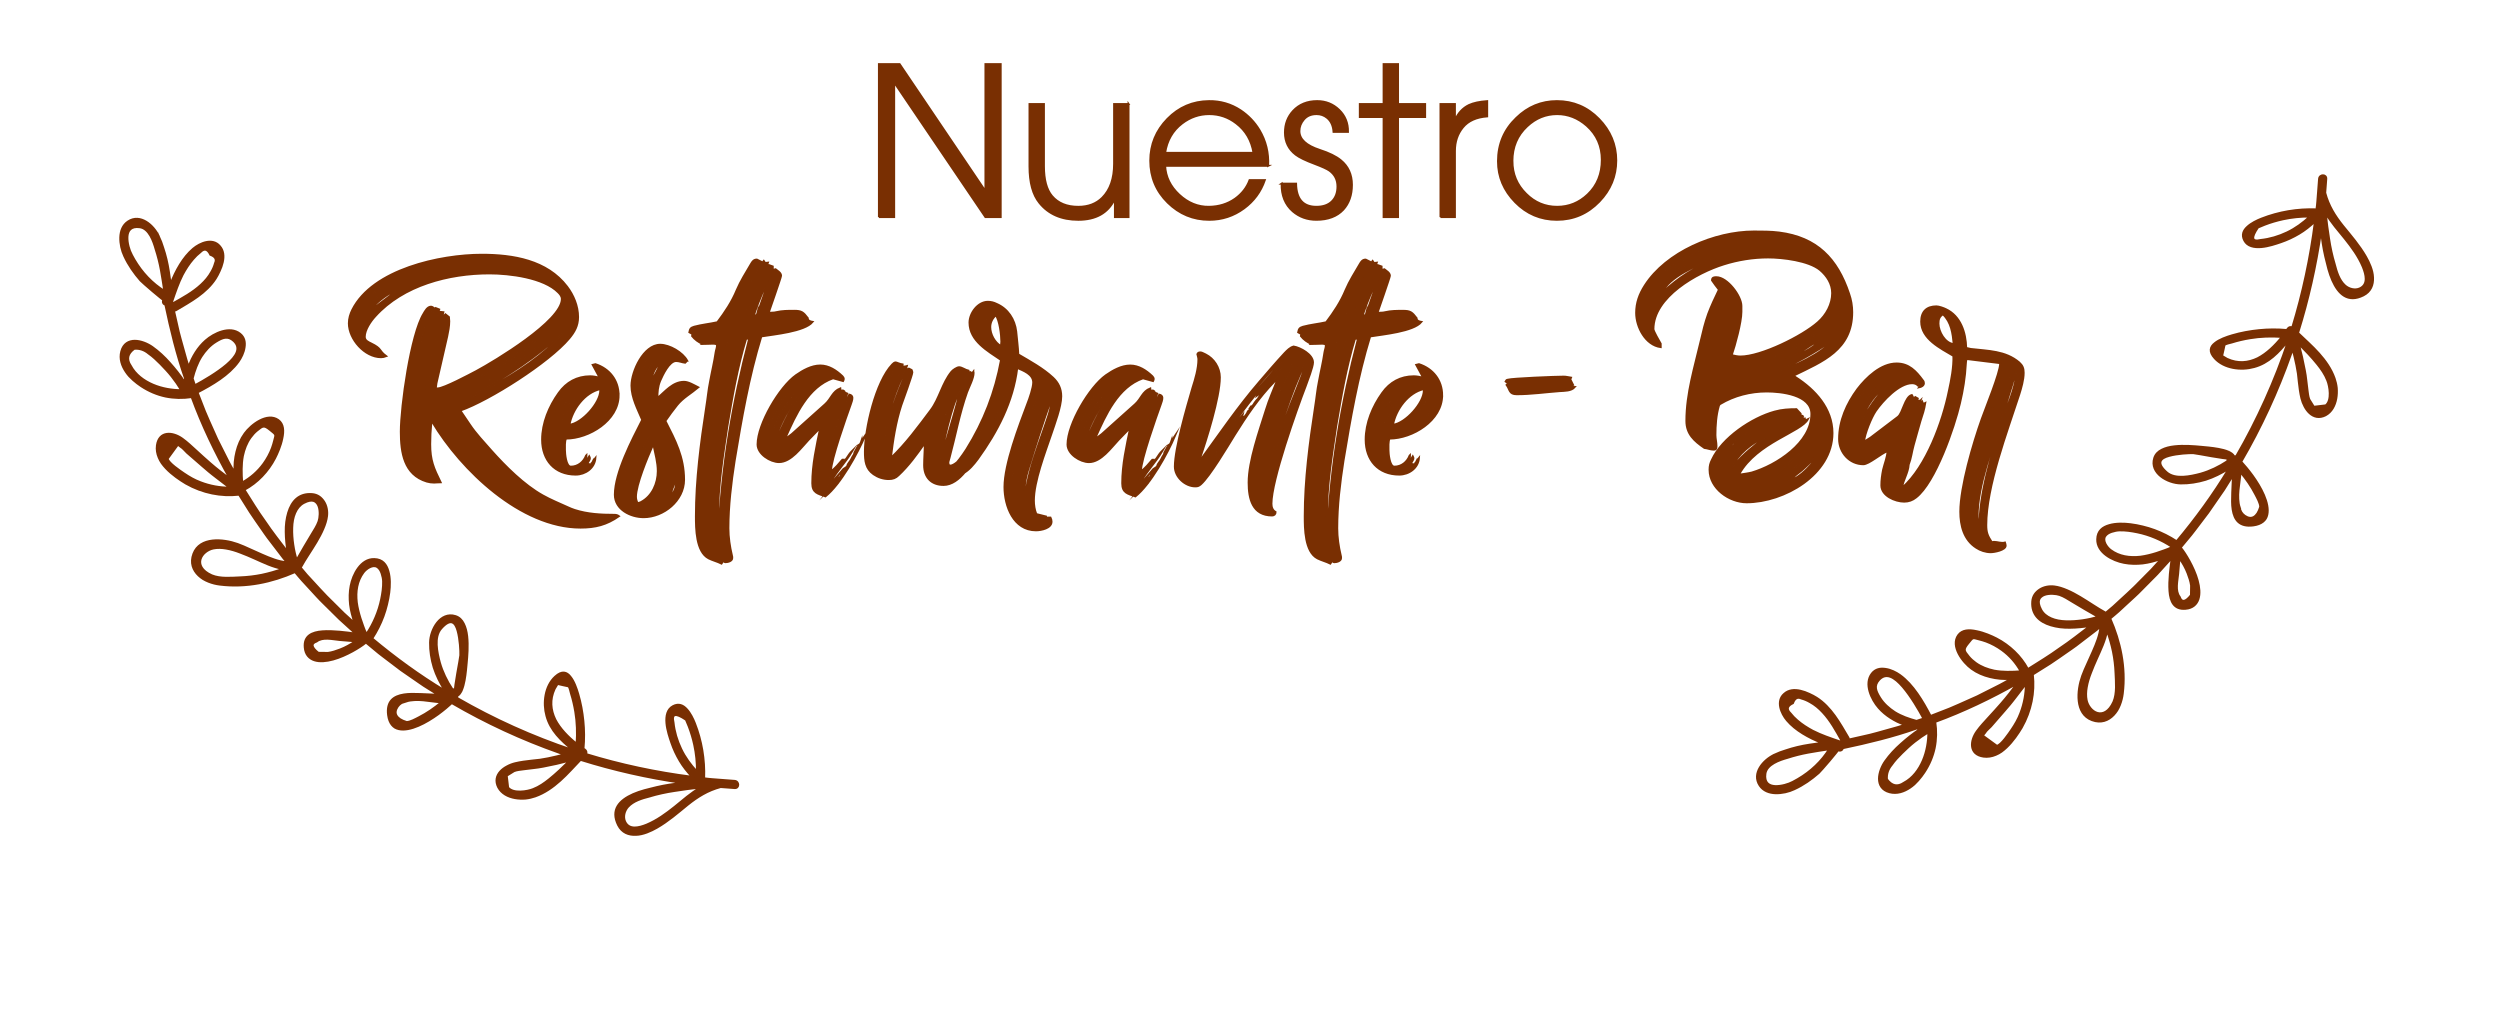 <?xml version="1.0" encoding="UTF-8"?>
<!DOCTYPE svg PUBLIC "-//W3C//DTD SVG 1.1//EN" "http://www.w3.org/Graphics/SVG/1.1/DTD/svg11.dtd">
<!-- Creator: CorelDRAW 2017 -->
<svg xmlns="http://www.w3.org/2000/svg" xml:space="preserve" width="99.956mm" height="40.849mm" version="1.1" style="shape-rendering:geometricPrecision; text-rendering:geometricPrecision; image-rendering:optimizeQuality; fill-rule:evenodd; clip-rule:evenodd"
viewBox="0 0 3853.89 1574.96"
 xmlns:xlink="http://www.w3.org/1999/xlink">
 <defs>
  <style type="text/css">
   <![CDATA[
    .str0 {stroke:#792F02;stroke-width:2.94;stroke-miterlimit:22.926}
    .fil1 {fill:none}
    .fil0 {fill:#792F02;fill-rule:nonzero}
   ]]>
  </style>
 </defs>
 <g id="Capa_x0020_1">
  <path class="fil0 str0" d="M1354.86 334.72l0 -235.95 31.99 0 132.22 195.78 0 0 0 -195.78 23.6 0 0 235.95 -23.6 0 -140.62 -207.58 0 0 0 207.58 -23.6 0zm384.86 -174.42l0 174.42 -21.04 0 0 -27.1 -0.64 0c-10.2,20.83 -28.81,31.25 -55.8,31.25 -25.93,0 -45.92,-8.71 -59.94,-26.14 -10.2,-12.54 -15.31,-31.25 -15.31,-56.12l0 -96.29 22.32 0 0 95.98c0,20.83 4.15,36.13 12.43,45.91 9.35,11.05 22.85,16.58 40.5,16.58 15.31,0 27.64,-4.68 36.99,-14.03 12.11,-12.12 18.17,-29.55 18.17,-52.29l0 -92.15 22.32 0zm215.23 95.34l-158.79 0c0.85,17.01 8.08,31.83 21.68,44.48 13.61,12.65 28.91,18.87 45.92,18.65 15.3,-0.21 28.69,-4.36 40.17,-12.43 10.63,-7.65 18.07,-17.22 22.32,-28.7l23.6 0c-6.17,17.86 -16.9,32.42 -32.21,43.68 -15.94,11.69 -33.8,17.54 -53.57,17.54 -24.66,0 -45.97,-8.82 -63.93,-26.46 -17.96,-17.64 -26.95,-39.22 -26.95,-64.73 0,-24.87 8.83,-46.34 26.47,-64.41 17.64,-18.07 39.01,-27.21 64.09,-27.42 17.64,-0.21 33.79,4.46 48.46,14.03 12.11,8.08 21.9,18.28 29.33,30.61 9.99,16.79 14.45,35.18 13.39,55.16zm-158.79 -20.09l136.15 0c-3.18,-19.13 -12.01,-34.23 -26.46,-45.28 -12.33,-9.57 -26.25,-14.35 -41.77,-14.35 -15.3,0 -29.23,4.78 -41.77,14.35 -14.46,11.05 -23.17,26.14 -26.15,45.28zm179.52 47.51l22.32 0c0.42,23.81 10.84,35.71 31.25,35.71 10.42,0 18.44,-2.81 24.07,-8.45 5.63,-5.63 8.45,-13.23 8.45,-22.8 0,-10.42 -4.14,-18.6 -12.43,-24.55 -3.61,-2.55 -11.05,-5.95 -22.32,-10.21 -14.24,-5.31 -24.12,-10.09 -29.65,-14.35 -11.05,-8.5 -16.58,-19.87 -16.58,-34.12 0,-13.18 4.25,-24.34 12.75,-33.48 9.36,-9.99 21.68,-14.99 36.99,-14.99 13.18,0 24.45,4.51 33.8,13.55 9.35,9.04 13.92,20.35 13.71,33.96l-22.32 0c-0.64,-9.57 -3.93,-16.79 -9.89,-21.68 -4.68,-3.82 -10.09,-5.74 -16.26,-5.74 -8.29,0 -14.77,2.71 -19.45,8.13 -4.68,5.42 -7.01,11.43 -7.01,18.01 0,12.54 10.41,22.22 31.25,29.02 14.45,4.68 25.3,9.99 32.52,15.94 11.48,9.35 17.22,22 17.22,37.94 0,15.73 -4.46,28.49 -13.39,38.27 -9.78,10.41 -23.6,15.62 -41.45,15.62 -14.03,0 -26.14,-4.36 -36.35,-13.07 -11.91,-10.42 -17.64,-24.66 -17.22,-42.73zm157.19 51.66l0 -154.33 -36.67 0 0 -20.09 36.67 0 0 -61.54 22.32 0 0 61.54 41.77 0 0 20.09 -41.77 0 0 154.33 -22.32 0zm87.69 0l0 -174.42 22.32 0 0 25.19 0 0c4.73,-11.05 11.96,-18.92 21.63,-23.6 6.91,-3.19 16.26,-5.21 28.11,-6.06l0 23.59c-16.79,1.28 -29.28,6.91 -37.46,16.9 -8.19,9.99 -12.28,22.1 -12.28,36.35l0 102.03 -22.32 0zm88.64 -86.09c0,-26.57 9.46,-48.89 28.38,-66.96 17.64,-17.22 38.47,-25.83 62.5,-25.83 25.29,0 46.87,9.14 64.73,27.42 17.86,18.28 26.78,39.65 26.78,64.09 0,24.23 -8.71,45.38 -26.14,63.45 -18.07,18.7 -39.86,28.06 -65.37,28.06 -25.08,0 -46.5,-9.03 -64.25,-27.1 -17.75,-18.07 -26.63,-39.11 -26.63,-63.13zm22.32 -0.32c0,19.77 7.01,36.56 21.04,50.38 13.39,13.39 29.33,20.09 47.83,20.09 18.07,0 33.8,-6.38 47.19,-19.13 14.45,-13.82 21.68,-31.57 21.68,-53.25 0,-21.26 -7.76,-38.79 -23.28,-52.61 -13.61,-11.9 -28.81,-17.86 -45.6,-17.86 -17.43,0 -32.84,6.27 -46.24,18.81 -15.09,14.03 -22.64,31.89 -22.64,53.57z"/>
  <g id="_2234142456992">
   <path class="fil0 str0" d="M662.69 489.29c1.6,-5.34 3.2,-10.14 6.41,-14.41 -1.6,-1.07 -3.2,-2.14 -4.81,-2.14 -5.34,0 -9.08,6.94 -11.21,10.68 -19.75,31.5 -35.24,143.08 -35.24,182.05 0,32.03 4.8,66.2 40.04,76.88 3.74,1.06 7.48,1.6 11.21,1.6 3.2,0 6.94,-0.54 10.14,-0.54 -10.68,-21.88 -16.02,-33.63 -16.02,-58.72 0,-10.68 0.54,-21.35 1.6,-32.03l1.6 -2.13c44.31,74.21 136.67,162.83 228.5,162.83 22.96,0 40.04,-4.27 59.26,-17.62 -2.14,-1.6 -4.27,-2.13 -6.94,-2.13 -20.82,0 -41.64,-1.07 -61.4,-7.48 -3.74,-1.07 -6.94,-2.67 -10.68,-4.27 -12.81,-5.88 -26.16,-11.21 -38.44,-18.16 -28.83,-16.02 -57.66,-44.84 -79.54,-69.4 -11.21,-12.81 -23.49,-25.62 -33.1,-40.04l-14.42 -21.36c45.38,-16.02 136.67,-74.21 167.64,-111.04 8.54,-10.14 13.88,-19.75 13.88,-33.1 0,-17.08 -6.94,-33.64 -17.08,-46.98 -30.96,-40.58 -83.28,-49.12 -131.33,-49.12 -64.06,0 -168.17,22.42 -199.67,84.88 -3.2,6.41 -5.34,13.35 -5.34,20.82 0,24.56 24.56,52.32 49.65,52.32 2.66,0 5.34,-0.54 8,-1.6 -12.28,-9.08 -5.87,-11.21 -23.49,-19.76 -4.27,-2.13 -9.61,-4.27 -9.61,-10.14 0,-10.68 9.08,-24.02 16.02,-31.5 43.24,-48.05 113.72,-66.2 176.18,-66.2 30.97,0 83.82,6.4 106.24,29.36 2.67,2.67 5.34,5.87 5.34,10.14 0,33.63 -103.04,95.56 -131.87,111.04 -10.14,5.34 -50.18,26.69 -59.26,26.69l-3.2 0 1.06 -8.01 16.55 -72.07c1.6,-7.47 3.2,-15.48 3.2,-23.49 0,-2.14 -0.53,-4.27 -0.53,-6.41l-5.34 -4.27 -5.34 5.34 2.14 -8.54 -4.8 -0.53 -3.74 5.34 -0.54 -0.54 2.67 -8.54 -5.34 -2.13 -9.08 14.41zm181.52 48.05c-35.24,30.97 -77.95,54.99 -119.59,75.81 1.07,-1.07 2.14,-2.67 3.74,-3.74 4.27,-2.67 10.14,-5.34 14.41,-7.48 8.01,-4.8 16.02,-9.08 23.49,-13.88 24.56,-14.94 48.58,-30.96 71.01,-49.11 10.68,-8.54 21.89,-17.08 31.5,-26.7l-0.53 1.6c-8.01,7.48 -15.48,16.02 -24.02,23.49zm-187.39 63c3.74,-32.56 11.21,-65.13 20.82,-96.63l1.06 0.53 -21.89 96.1zm-88.62 -116.92c4.8,-12.28 27.76,-29.9 40.04,-34.7 0.53,0 1.6,-0.54 2.13,-0.54 -12.81,11.74 -27.22,20.29 -40.04,32.03l-2.14 3.2zm260.53 39.51c-22.42,19.75 -49.12,37.37 -75.81,51.78l25.09 -16.02c10.68,-6.94 20.82,-15.48 31.5,-22.96 5.34,-3.74 10.14,-6.94 14.94,-11.21l4.27 -1.6zm-41.64 42.18c14.42,-9.61 27.23,-22.42 42.71,-30.43 -9.08,8.54 -32.04,25.63 -42.71,30.43zm-199.67 -122.79c-1.07,3.2 -9.08,8.01 -12.82,10.14 3.74,-3.2 8.01,-6.94 12.82,-10.14zm-1.6 12.81c-4.27,2.67 -7.48,5.88 -11.75,8.54 4.27,-4.27 9.08,-8.54 14.42,-11.21 -1.06,1.07 -2.14,1.6 -2.67,2.67zm156.42 125.46c1.07,-3.2 4.27,-3.74 7.48,-4.27l-7.48 4.27zm-89.15 -69.94c0.53,-2.14 1.07,-4.27 2.13,-5.87l1.07 0.53 -3.2 5.34zm27.76 -14.95l0 2.14c-0.54,0 -0.54,0 -1.07,-0.54l1.07 -1.6zm-29.9 26.16l-0.54 0 0 -1.07 0.54 -0.53 0 1.6zm99.83 53.92c0.54,-0.54 1.07,-1.07 2.14,-1.07l-2.14 1.07zm88.62 -48.05c-1.07,1.07 -2.14,1.6 -3.2,2.14l3.2 -2.14zm-190.06 -1.6c0,-0.53 0,-1.06 0.53,-1.06l0 1.06 -0.53 0zm3.2 -10.68c-0.54,0.54 -0.54,1.07 -0.54,1.6l-0.53 -0.54 1.07 -1.07zm-38.97 -69.4c-0.53,0.53 -1.07,0.53 -1.6,0.53 0.53,0 0.53,0 1.07,-0.53l0.53 0zm142.01 139.34c-0.54,0.53 -1.07,0.53 -1.6,0.53 0.53,0 0.53,0 1.07,-0.53l0.54 0zm-13.35 6.4l0.54 0 0 0.53 -0.54 -0.53zm97.7 -43.78c0,-0.53 0,-0.53 0.53,-0.53l-0.53 0.53zm-182.05 -49.12l-0.53 0 0.53 -0.53 0 0.53zm21.36 2.13l-0.54 0 0.54 -0.53 0 0.53zm134.53 66.74c0,-0.54 0,-0.54 0.54,-0.54l-0.54 0.54zm16.02 -11.74c0.53,-0.54 0.53,-0.54 1.06,-0.54 -0.53,0 -0.53,0.54 -1.06,0.54zm123.86 53.39c0,-23.49 -14.42,-41.11 -35.77,-48.05l-4.27 1.07 10.68 19.76c-4.8,-1.07 -9.61,-2.14 -14.42,-2.14 -20.29,0 -36.84,9.08 -48.58,25.62 -14.95,20.82 -25.63,46.45 -25.63,72.07 0,31.5 19.22,53.92 51.79,53.92 14.94,0 29.36,-10.14 30.43,-25.62l-2.13 2.67c0,2.14 -0.54,3.74 -2.14,5.34l0 -2.13 -1.07 2.13 -0.53 0 -0.54 2.14 -0.54 0 0.54 1.07 -1.6 0 0 0.53 -1.07 -0.53 0.54 -1.6 -3.74 -0.54c0.54,-3.2 3.74,-5.34 3.74,-9.08 0,-0.54 -0.54,-1.6 -1.07,-2.67 -3.2,4.8 -4.27,10.14 -10.14,12.81 1.6,-4.27 5.87,-8.01 5.87,-12.81l0 -1.6 -0.53 0.53c-3.74,9.62 -12.28,17.08 -23.49,17.08 -7.47,0 -9.07,-20.28 -9.07,-25.62 0,-4.27 -0.54,-13.34 1.6,-17.62 35.24,0 81.15,-27.76 81.15,-66.73zm-32.03 21.89l0 0.53 -1.6 0.53 1.6 -1.06c0,-0.54 0,-1.6 0.53,-2.14l-0.53 2.14 0 0zm21.88 -11.21c-2.13,6.94 -5.34,13.88 -10.67,19.22 0,-3.2 8.54,-15.48 10.67,-19.22zm-12.28 20.28c0.54,-0.53 1.07,-0.53 1.6,-0.53 -0.54,0.53 -1.07,0.53 -1.6,0.53zm0.54 -12.81l-0.54 1.6 -0.54 0 1.07 -1.6zm-1.07 12.81c0,0.54 -0.53,0.54 -1.06,1.07l1.06 -1.07zm-3.2 -21.35l1.07 0c0,0.53 -0.53,1.07 -1.07,1.07l0 -1.07zm-2.67 6.94l0 -0.53 1.06 -2.14c0,1.06 -0.53,1.6 -1.06,2.67zm0.53 -26.16l0 2.14c0,19.22 -28.3,50.72 -47.52,52.85 4.27,-23.49 23.49,-49.65 47.52,-54.99zm-37.9 12.81l0.53 -0.54 0 0.54 -2.14 1.07c0.53,-0.54 0.53,-1.07 1.6,-1.07zm-13.88 5.34c0,0.54 -0.53,1.6 -1.06,2.14l-0.54 0c0.54,0 1.07,-1.6 1.6,-2.14zm-3.2 3.2c0,1.07 0,1.6 -0.54,2.14 0,-0.54 0,-1.07 0.54,-2.14zm-14.95 13.88l-0.54 0c0,-0.53 0,-0.53 0.54,-0.53l0 0.53zm2.13 -5.34l-1.07 -0.54 1.6 -2.67 -0.54 3.2zm1.07 -3.74l-0.54 0 0.54 -0.53 0 0.53zm6.94 27.76l-0.53 0c0,-1.07 0,-2.14 0.53,-2.67l0 2.67zm1.07 -40.04l-2.14 1.6 -1.07 2.14c-0.53,2.13 -1.07,4.27 -3.74,5.34 1.07,-2.14 2.67,-3.74 3.74,-5.34l0 -0.54 1.07 -1.6 2.67 -4.27c0.54,-0.54 1.07,-0.54 1.6,-0.54l-1.6 0.54c0,1.06 -0.53,1.6 -0.53,2.67zm1.07 13.88c0,0.54 0,0.54 0,1.07l0 -0.53 0 -0.54zm0 20.29c0,-11.21 10.14,-26.16 17.62,-33.63 -4.8,11.74 -13.88,21.89 -17.62,33.63zm191.66 -91.82c-6.94,-12.81 -27.23,-24.56 -41.64,-24.56 -25.62,0 -44.31,41.11 -44.31,62.99 0,18.69 9.61,36.3 16.55,52.86 -15.48,30.43 -42.18,81.15 -42.18,115.32 0,22.96 24.56,34.7 44.31,34.7 30.96,0 62.46,-25.63 62.46,-57.66 0,-35.23 -13.35,-60.32 -28.83,-90.76 5.88,-8.54 11.75,-16.55 18.16,-24.56 9.07,-11.21 21.88,-18.15 32.56,-27.22 -6.41,-3.2 -14.95,-8.54 -21.89,-8.54 -17.62,0 -28.83,14.94 -41.11,25.09 0,-9.62 0.54,-17.62 4.27,-26.7 3.74,-8.54 13.88,-30.43 24.56,-30.43 4.81,0 9.08,2.14 13.88,2.67l3.2 -3.2zm-51.78 130.8c2.67,12.82 6.41,26.16 6.41,39.51 0,18.68 -8.54,38.44 -25.63,47.52 -1.6,1.06 -3.74,1.06 -5.34,2.13 -1.6,-3.2 -2.67,-6.4 -2.67,-10.14 0,-18.16 17.62,-60.86 25.63,-78.48l1.6 -0.54zm-37.9 76.88c1.06,-6.4 1.6,-13.34 3.2,-19.75 2.13,-9.61 22.95,-69.94 29.36,-71 -12.81,29.36 -26.16,59.26 -31.5,91.29l-1.06 -0.54zm33.63 -176.71c2.14,-8.54 6.41,-22.96 15.48,-26.69 -4.8,7.47 -9.61,20.82 -15.48,26.69zm30.43 177.78l0.54 0c-0.54,-6.94 5.34,-18.15 7.47,-24.56 0,1.6 0.54,2.67 0.54,4.27 0,8.01 -3.74,14.41 -8.01,20.82l-0.54 -0.54zm-71.54 -34.7c0.53,-5.34 17.08,-47.52 20.82,-51.79 -2.67,4.81 -3.2,10.68 -6.94,14.95 -3.74,11.21 -7.47,22.96 -12.81,33.63l-1.07 3.2zm35.24 -174.58c-1.07,4.27 -4.81,9.61 -7.47,13.35 1.6,-3.74 4.27,-10.14 7.47,-13.35zm8.01 4.27c0,5.34 -3.2,9.08 -6.41,12.82l6.41 -12.82zm25.09 186.32l0 3.2c0,2.67 -0.54,4.27 -3.2,5.34l3.2 -8.54zm-9.61 0.53c0,3.2 -0.53,6.41 -3.74,8.54 1.6,-2.67 2.67,-5.87 3.74,-8.54l0 0zm-37.9 -68.34c0,-2.13 0.54,-3.2 2.14,-4.8 -1.07,1.6 -1.6,3.2 -2.14,4.8zm-17.08 67.27c0,-1.07 0,-2.67 0.54,-3.74l0 3.74 -0.54 0zm54.99 0.53l0 -2.67 1.07 0.54 -1.07 2.14zm-63.53 0l1.07 -2.14 0 2.14 -1.07 0zm-0.53 3.2l0.53 0 0 2.13 -0.53 0 0 -2.13zm89.15 4.8c-0.53,0 -0.53,0 -0.53,-0.53l0.53 0 0 0.53zm-81.14 -2.67l0 -0.53 0.53 0 0 0.53 -0.53 0zm30.43 -50.72l-0.53 0 0.53 -0.53 0 0.53zm21.35 -127.06l0 -0.53 0.54 0.53 -0.54 0zm27.76 183.12l0.53 0 -0.53 0.53 0 -0.53zm-26.16 -185.26l-0.54 0 0.54 -0.53 0 0.53zm-21.89 99.3l-0.54 0.53 0 -0.53 0.54 0zm248.79 -180.45c-6.94,-9.08 -9.61,-11.21 -20.82,-11.21 -9.61,0 -18.69,0 -27.76,2.13 -3.74,1.07 -8.01,0.54 -11.74,1.07 0,0 19.22,-54.99 19.22,-57.12 0,-4.8 -5.34,-7.48 -8.54,-10.15l-4.27 1.07 0 -5.34 -5.88 -2.13 -4.27 3.74 2.67 -7.47 -4.27 0.53 -2.14 -3.2c-2.67,3.2 -4.8,6.41 -8.01,9.61l3.74 -8.54 -6.4 -3.2c-4.8,0 -6.94,3.2 -9.08,6.94 -7.47,12.81 -16.02,26.16 -21.89,40.04 -7.48,18.15 -18.15,34.17 -29.9,49.65 -11.75,2.67 -24.02,3.74 -35.77,6.94 -5.34,1.6 -6.4,3.2 -7.47,8.54l4.8 2.67 -0.54 3.2c3.74,4.81 10.68,10.15 16.02,11.75l-0.53 0.53c5.34,0 11.21,-0.53 16.55,-0.53 1.61,0 6.41,0 6.41,2.67 0,3.74 -1.6,6.94 -2.14,10.68 -2.13,14.94 -5.87,29.9 -8.54,44.84 -2.67,12.82 -3.74,26.16 -5.87,38.98 -8.54,55.52 -16.02,112.64 -16.02,168.7 0,18.69 0,54.99 19.75,65.14 6.4,3.2 13.35,4.8 19.75,8.01l3.2 -4.8c0.53,1.06 1.07,2.66 2.67,2.66 3.74,0 10.68,-1.6 10.68,-6.4 0,-1.6 0,-2.67 -0.54,-4.27 -3.2,-13.34 -5.34,-27.76 -5.34,-41.64 0,-34.7 4.27,-69.94 9.61,-104.11 10.68,-64.6 21.89,-129.19 41.11,-191.66 19.22,-3.2 66.74,-7.47 79.02,-22.42 -3.2,-0.53 -7.48,-1.6 -7.48,-5.87zm-137.21 330.46c-1.06,-8.01 -1.06,-16.55 -1.06,-24.56 0,-46.45 7.47,-93.43 14.42,-139.34 7.47,-44.85 15.48,-90.76 28.83,-134.54l4.8 -0.53c-25.62,97.7 -42.71,198.07 -46.98,298.97zm29.9 -296.83c-6.41,30.96 -13.35,61.4 -19.22,92.36 -5.87,30.43 -10.14,61.4 -14.95,92.36l0 -2.67c0,-21.89 24.56,-169.77 34.17,-182.05zm-40.04 136.14l0 -2.67c0,-17.08 17.62,-118.52 25.09,-130.26 -11.21,43.78 -17.62,88.62 -25.09,132.93l0 0zm69.94 -177.78c-0.53,2.13 -1.6,4.27 -4.27,4.27l-1.06 0c0,-4.27 12.28,-34.7 14.94,-39.51 1.6,-2.13 3.74,-4.27 5.34,-6.94 -5.34,14.42 -9.61,28.3 -14.95,42.18zm-76.34 226.36l-1.07 0 5.34 -44.31 1.6 0.53c-2.14,14.42 -4.27,29.36 -5.87,43.78zm63 -235.44c-1.07,5.34 -1.6,11.21 -5.88,15.48 1.07,-5.34 1.6,-11.21 5.88,-15.48zm-0.54 83.28c0,-3.2 0,-6.41 2.67,-8.54 -0.53,2.67 -1.6,5.87 -2.67,8.54l0 0zm3.2 -9.07c-0.53,-1.07 -0.53,-2.14 -0.53,-3.2 0,-2.14 1.07,-4.27 2.67,-5.88 -1.07,3.2 -1.6,5.88 -2.14,9.08l0 0zm-54.45 175.11l-1.07 0c0,-2.66 0.54,-4.8 0.54,-7.47l0.53 0 0 7.47zm-2.13 15.48l-0.54 0 0.54 -10.14 0.53 0 -0.53 10.14zm48.58 -156.96l-1.6 5.34c0,-1.06 -0.53,-1.6 -0.53,-2.67 0,-1.6 1.06,-2.14 2.13,-2.67zm-3.2 10.68c0,-1.07 -0.53,-1.6 -0.53,-2.67 0,-1.07 1.06,-2.14 2.13,-2.14l-1.6 4.8zm15.48 -65.13l2.14 -5.87 0 2.14c0,1.6 -0.53,3.2 -2.14,3.74l0 0zm-73.67 220.49l-0.54 0 0 -6.94 0.54 0 0 6.94zm2.14 -22.96l-0.54 0 0 -6.41 0.54 0 0 6.41zm41.64 -60.33l0 -3.2 1.07 0 0 3.2 -1.07 0zm17.08 -88.09l1.07 0c0,1.6 -0.54,3.2 -0.54,4.81 -0.53,-1.6 -0.53,-3.2 -0.53,-4.81zm-11.21 56.06l0 -3.2 0.53 0c0.53,1.07 0.53,2.14 0.53,3.2l-1.06 0zm-1.6 8.01l0.53 -3.74 0.54 0 0 3.74 -1.07 0zm4.27 -22.96l0.54 -3.2 0.54 0 0 3.74c-0.54,0 -0.54,0 -1.07,-0.54zm-41.64 145.75l0 -5.34 0.53 0 0 5.34 -0.53 0zm62.46 -232.24l0 2.14 -1.6 3.74c0.53,-2.14 0.53,-3.74 1.6,-5.88zm-27.76 124.93l0 -2.67 0.53 0c0.54,1.07 0.54,1.6 0.54,2.67l-1.07 0zm-16.02 -163.37l-2.14 3.2 0 -1.07c0,-1.07 1.06,-2.14 2.14,-2.14zm13.34 180.98l0 -4.27 0.54 0 0 4.27 -0.54 0zm9.08 -48.05l-0.53 0 0 -4.27 0.53 0 0 4.27zm28.83 -210.35l-2.67 4.8c0.54,-2.14 1.6,-3.74 2.67,-5.87l0 1.07zm-26.16 195.93l-0.54 0 0 -3.74 0.54 0 0 3.74zm-14.42 81.68l-0.54 0 0 -3.74 0.54 0 0 3.74zm12.81 -154.29l1.07 0.53 -1.07 2.67 0 -3.2zm2.67 65.13l0 -3.2 0.54 0 0 3.2 -0.54 0zm6.41 -30.43c0,-1.07 0.53,-1.6 1.06,-2.67l0 2.67 -1.06 0zm-4.27 24.02l-1.07 -0.54 1.07 -2.66 0 3.2zm8.54 -39.5l-1.07 4.27c0,-1.6 0.53,-2.67 0.53,-4.27l0.54 -0.54 0 0.54zm-34.7 195.4c0,-1.07 0,-2.14 0.54,-2.67l0 2.67 -0.54 0zm15.48 -106.24l0 -2.14 0.53 0 0 2.14 -0.53 0zm-8.54 54.99c-0.54,-0.54 -0.54,-1.6 -0.54,-2.14l0.54 0c0,0.54 0,1.6 0.53,2.14l-0.53 0zm3.2 -19.76l-0.54 0 0 -2.13 0.54 0 0 2.13zm-5.88 41.11l-0.53 0 0 -2.13 0.53 0 0 2.13zm8.54 -144.68l-0.53 2.67 -0.53 0c0.53,-1.07 0.53,-1.6 0.53,-2.67l0.53 0zm-1.6 6.94l0 1.6 -0.53 0 0 -1.6 0.53 0zm6.94 -29.36l-1.07 0 1.07 -1.6 0 1.6zm27.76 -111.58l1.6 0 -1.6 1.07 0 -1.07zm-46.98 324.59l-0.54 0 0 -1.6 0.54 0 0 1.6zm3.2 -33.63l0 -1.6 0.53 0 0 1.6 -0.53 0zm18.15 -187.39l-1.07 2.13 -0.53 -0.53 1.6 -1.6zm-4.8 18.15l0 1.6 -0.53 0 0 -1.6 0.53 0zm29.9 -144.14c0,-0.53 0.53,-1.6 1.07,-2.14 0,0.53 -0.54,1.6 -1.07,2.14zm-40.04 289.89l0 -2.14 0.54 0 -0.54 2.14zm-25.63 36.84l0.54 0 0 1.07 -0.54 0 0 -1.07zm59.26 -316.59l1.07 -2.67c0,1.07 -0.54,2.13 -1.07,2.67zm-6.94 136.14l-0.54 0.54c0,-0.54 0,-1.07 0.54,-1.6l0 1.07zm-8.54 -34.7c0,0.53 0,0.53 -0.53,1.06l0 -1.06 0.53 0zm16.55 -104.1l1.06 -2.14c0,0.53 -0.53,1.6 -1.06,2.14zm-26.16 143.61l0 1.06 -0.54 0 0.54 -1.06zm4.27 -89.69l-0.54 0.53c0,-0.53 0,-0.53 0.54,-0.53zm15.48 78.48l-0.54 1.6c0,-0.53 0,-1.06 0.54,-1.6zm4.27 -13.88l0 0.53 -0.53 0 0.53 -0.53zm-2.66 -74.21c0,-0.53 0,-0.53 0.53,-1.07 0,0.54 -0.53,0.54 -0.53,1.07zm3.74 -40.57c0,0.54 0,0.54 -0.54,1.07 0,-0.53 0.54,-0.53 0.54,-1.07zm169.77 247.72l0 -0.54c-0.53,1.6 -1.07,3.2 -2.14,4.8l-1.6 1.07 0.53 0c-1.07,2.14 -2.67,4.27 -3.2,6.94l-0.53 -2.14 -3.2 5.88 0.53 0 -1.07 2.13 0.54 0c-1.6,2.67 -3.74,5.34 -4.81,8.01 -1.6,4.27 -5.87,7.48 -6.94,11.75l-1.07 2.14 -1.6 1.07 -1.07 2.13 0 -2.13c-3.74,2.67 -4.27,5.34 -5.88,9.61l1.07 0 0.53 -0.54 0 0.54 -0.53 0c-1.6,2.67 -4.27,5.87 -4.81,8.54l-0.53 -2.13 -3.74 2.67 4.81 -9.08 -17.09 19.75c9.61,-19.75 27.23,-37.37 38.44,-56.59l-2.67 2.67c-2.67,2.67 -4.8,6.94 -6.94,9.61 -8.54,10.68 -17.08,22.42 -26.69,32.03 0,0.54 0,0.54 -0.54,0.54l0 -0.54 0.54 0c4.8,-11.21 14.41,-19.75 21.35,-29.9l-1.06 0c-5.34,5.87 -10.68,13.35 -17.62,17.62 0,-17.08 23.49,-83.28 30.43,-102.5 1.06,-3.2 2.67,-6.94 2.67,-10.68 0,-2.67 -2.14,-4.27 -4.8,-4.81 -5.87,11.21 -10.14,23.49 -15.48,35.24 0,1.07 -1.07,1.6 -1.6,2.14 0,0.54 0,0.54 -0.54,0.54l0.54 -0.54c4.8,-12.81 9.61,-25.62 13.88,-38.97l-2.67 -1.07 0 0.54 -2.14 1.06 0.54 -3.74c-0.54,-0.53 -1.6,-1.6 -2.67,-1.6 -1.6,0 -2.67,1.07 -3.2,2.13l-1.6 1.07 -0.53 2.67 -1.6 0.53c2.14,-2.13 1.07,-1.6 2.14,-3.74l1.6 -0.54 -0.53 -5.34c-12.28,4.8 -13.88,16.02 -23.49,24.56l-51.25 45.91 -8.54 6.41 -1.07 -1.07c15.48,-34.7 34.7,-77.95 73.14,-91.3l15.48 4.27c0.54,-1.07 1.07,-2.13 1.07,-3.2 0,-1.6 -1.07,-3.2 -2.13,-4.27 -9.61,-9.08 -20.82,-16.55 -34.17,-16.55 -13.35,0 -26.7,7.48 -37.37,14.95 -25.63,18.15 -59.26,75.28 -59.26,106.78 0,14.95 19.75,27.23 33.1,27.23 18.69,0 34.16,-22.42 45.38,-34.17l18.15 -18.68c-5.88,28.3 -12.28,56.59 -12.28,85.42 0,14.95 8.54,16.02 20.29,20.29 23.49,-18.69 49.65,-66.2 61.39,-93.96 -2.14,3.2 -4.27,5.87 -5.87,9.08zm-30.43 -67.8c0,1.07 0,1.6 -0.54,2.67 0,-1.07 0,-1.6 0.54,-2.67zm-0.54 3.2l-2.14 4.27c0,-0.54 -0.53,-1.6 -0.53,-1.6 0,-1.6 1.07,-2.14 2.67,-2.67l0 0zm-10.14 47.52c0,-0.53 0,-1.07 0.53,-1.6l-0.53 1.6zm2.14 -5.34l-0.54 1.07c0,-1.07 0,-2.14 0.54,-2.67l0 1.6zm1.07 -46.45l-4.27 8.01c0.54,-2.67 2.67,-6.4 4.27,-8.01zm-3.74 54.46c-0.54,3.74 -1.07,7.47 -3.74,10.68 1.07,-3.74 2.14,-6.94 3.74,-10.68zm-4.27 11.21l0.53 0 -1.06 2.14 0.53 -2.14zm-0.53 4.27l0 2.67 -0.54 0c0,-1.07 0,-1.6 0.54,-2.67zm-2.67 11.21l0 1.6 -0.53 -1.06 0.53 -0.54 0 0zm-2.67 10.14l0.54 0 0 1.07 -0.54 0 0 -1.07zm-52.85 -94.5l0 0.54 -0.54 0c0,-0.54 0,-0.54 0.54,-0.54zm-2.14 3.74l0 0.54 -1.07 0c0.53,0 0.53,0 1.07,-0.54zm-2.67 -13.34l0.54 0 -1.6 1.07 1.07 -1.07zm-33.1 57.12l-0.53 0c0,-0.53 0.53,-1.07 0.53,-1.6l0 1.6zm1.6 -5.87l-1.07 2.67c0,-1.07 0.54,-2.13 1.07,-2.67 3.74,-10.14 20.29,-38.97 27.76,-46.45l1.07 -2.13c0,2.66 -4.8,8.54 -6.41,10.67 -7.47,11.22 -13.88,24.03 -20.82,35.77 0,1.07 -1.07,1.6 -1.6,2.14zm27.76 -29.9l0 1.07c-5.87,9.61 -12.28,18.68 -17.62,28.83 4.8,-11.21 10.68,-20.28 17.62,-29.9zm-21.36 38.44c1.07,-1.07 1.07,-3.2 2.14,-3.74l-1.6 3.74 -0.54 0zm1.6 27.22l-0.54 0c0,-0.53 0,-1.6 0.54,-2.13l0 2.13zm2.14 -6.94c-0.54,1.6 -1.07,2.66 -2.14,3.73 1.6,-5.87 2.67,-12.28 4.8,-18.15 5.34,-15.48 25.62,-53.39 39.5,-61.93 -18.15,21.89 -32.03,49.65 -42.17,76.35zm80.08 76.34c0,-0.54 0.53,-1.07 1.07,-1.07l-1.07 1.07zm1.6 -1.6l3.74 -4.8c0,2.66 -2.14,3.2 -3.74,4.8zm3.74 -2.67c0.54,0 0.54,-0.53 1.07,-0.53 0,0.53 -0.53,0.53 -1.07,0.53zm0.54 -2.67l3.2 -4.81c0,1.07 -0.54,2.14 -0.54,3.2l-2.67 1.6zm3.2 -2.14l0.53 -0.53c0,0.53 0,0.53 -0.53,0.53zm2.67 -0.53l-1.07 0c0.53,0 0.53,-0.54 1.07,-0.54l0 0.54zm2.14 -4.27l-0.53 0 1.6 -1.07 0.53 0 -1.6 1.07zm10.68 -14.95c0,-0.54 0,-1.6 0.53,-2.14 0,0.54 0,1.6 -0.53,2.14zm208.21 -52.32l0.54 -0.54 -1.6 2.14 0 -0.54c-6.94,9.08 -33.1,42.71 -43.78,42.71 -3.2,0 -3.2,-3.2 -3.2,-5.34 0,-0.53 1.6,-5.34 1.6,-5.88 9.08,-33.63 15.48,-68.86 27.23,-101.97 3.2,-8.54 10.14,-21.36 10.14,-29.9 0,0 -0.54,-1.07 -0.54,-1.6l-1.6 2.13c-1.07,0 -2.14,-0.53 -2.67,-1.6l-1.07 0 -3.74 3.74 1.6 -5.88c-4.8,-1.07 -10.14,-5.34 -14.41,-5.34 -3.2,0 -9.61,4.27 -11.75,6.94 -14.42,17.62 -18.69,41.64 -32.03,59.26 -19.22,25.63 -37.9,51.26 -61.4,73.68 3.2,-27.22 7.48,-54.99 16.02,-81.15 2.67,-7.47 17.08,-46.98 17.08,-50.72 0,-1.07 -0.53,-2.67 -1.07,-3.74l-4.27 -2.13 -4.8 2.13 1.6 -5.87c-1.6,0.54 -5.34,0 -6.4,2.14l0 -4.8c-4.27,-0.54 -9.61,-3.2 -10.68,-3.2 -2.14,0 -3.74,1.6 -5.34,3.2 -25.63,26.7 -42.18,99.3 -42.18,134.54 0,13.88 1.07,26.16 13.35,34.7 6.94,4.8 14.95,7.47 23.49,7.47 6.41,0 10.68,-1.6 14.95,-5.87 15.48,-14.42 28.3,-32.04 40.57,-49.65 0,11.21 -1.06,22.96 -1.06,34.17 0,18.68 11.21,30.43 29.89,30.43 25.63,0 44.31,-35.23 56.06,-54.45 4.27,-6.94 8.54,-13.88 12.28,-21.36l-2.14 -1.6c-2.13,2.14 -2.67,3.74 -2.67,6.4l-2.14 3.74 0.54 0 0 0.53 -0.54 -0.53c-2.14,3.2 -4.8,5.87 -8.01,8.01 3.74,-5.34 8.01,-10.15 10.68,-16.02 -1.6,1.6 -5.34,0.53 -7.48,1.6l0 0.54 -0.53 0 0 -1.07c2.13,-1.06 4.8,-2.66 5.87,-4.8l-1.6 -1.06 -4.81 6.4zm-29.9 -71c-6.4,26.16 -14.41,51.78 -21.89,77.94 -3.2,10.68 -5.34,21.35 -8.54,32.03 2.14,-21.35 18.68,-95.03 30.43,-109.98zm-115.85 68.34c2.67,-30.43 17.62,-74.21 32.03,-100.9 0,2.14 0.53,4.27 -0.54,6.41 -12.81,30.43 -24.02,59.79 -30.43,92.36 0,1.07 -0.53,1.6 -1.06,2.14l0 0zm1.06 -75.28c2.14,-7.47 5.88,-14.94 10.68,-20.82l-10.68 20.82zm66.2 48.58c1.07,-3.2 2.14,-6.94 6.41,-7.48l-6.41 7.48zm58.73 -63.53c-2.14,5.87 -1.6,4.27 -6.41,7.48l6.41 -7.48zm-106.24 -2.14c0,-1.6 0,-3.2 2.13,-3.2l0.54 0c-0.54,1.07 -1.6,2.14 -2.67,3.2zm-8.01 -3.74c0.53,-1.06 0,-3.2 1.6,-3.2l1.07 0.54c-1.07,0.53 -1.6,1.6 -2.67,2.66zm-12.81 102.5c0.53,-1.6 0.53,-3.74 0.53,-5.34 0.54,2.14 0.54,3.74 0.54,5.87l-1.07 -0.53zm95.03 -38.97l0 -2.14c0.53,0 0.53,0 1.07,0.53l-1.07 1.6zm-17.08 24.56l-0.53 -1.07c0.53,-0.54 0.53,-0.54 1.06,-0.54l-0.53 1.6zm-68.34 -59.8c0,-0.53 0,-1.07 0.53,-1.6l0 1.6 -0.53 0zm77.94 63l-0.53 0 0 -1.07 0.53 0 0 1.07zm5.34 -20.29l0 -1.6 0.53 0 -0.53 1.6zm-98.23 -29.36l0 -0.54 0.54 0 0 0.54 -0.54 0zm124.92 -25.63c0,-0.53 0.54,-0.53 0.54,-1.06l0 1.06 -0.54 0zm-2.14 10.68c-0.53,0.53 -0.53,0.53 -0.53,1.07l0 -1.07 0.53 0zm-68.33 70.47l0 0.53 -0.54 -0.53 0.54 0zm80.61 -87.56l0.53 0 -0.53 0.54 0 -0.54zm-98.77 8.01l0 0.54 -0.53 0 0.53 -0.54zm108.38 103.57l0.53 -0.54 0 0.54 -0.53 0zm-102.5 -116.92l-0.53 0 0 -0.53 0.53 0.53zm168.17 -12.28c9.61,4.27 24.56,9.61 24.56,22.42 0,8.01 -5.88,25.09 -9.08,33.1 -12.81,34.17 -35.23,92.36 -35.23,128.13 0,29.36 13.88,66.73 48.58,66.73 8.01,0 24.02,-3.2 24.02,-13.34 0,-2.14 -0.54,-4.27 -1.6,-6.4l-4.27 0 -2.67 3.2 -0.53 -0.54 0.53 -4.27 -14.94 -3.74c-2.67,-6.4 -3.74,-13.88 -3.74,-20.82 0,-29.36 17.08,-73.67 26.69,-101.97 5.34,-16.02 15.48,-42.71 15.48,-58.72 0,-11.75 -4.27,-20.82 -12.81,-28.83 -15.48,-14.42 -35.24,-25.09 -53.39,-35.77 -0.53,-11.74 -2.13,-23.49 -3.2,-35.23 -2.13,-18.69 -12.81,-35.24 -30.43,-42.71 -4.27,-2.14 -8.54,-3.2 -13.34,-3.2 -15.48,0 -28.3,17.62 -28.3,32.03 0,28.3 28.3,43.78 48.58,57.66 -9.08,49.65 -26.69,95.03 -53.39,137.74 -6.94,10.68 -13.88,20.29 -22.96,29.36l-1.06 1.6 18.68 6.41c9.61,-5.34 16.55,-13.88 22.96,-22.42 30.43,-42.18 54.45,-88.09 60.86,-140.41zm11.74 199.67c-0.54,-3.2 -0.54,-6.4 -0.54,-9.61 0,-11.21 2.14,-21.89 5.34,-32.56 11.21,-36.3 22.95,-73.14 35.76,-108.91l1.07 0c-1.6,17.08 -8.54,33.63 -13.88,49.65 -9.08,26.16 -18.68,52.32 -24.02,79.02 -1.6,7.47 -2.13,14.95 -3.74,22.42zm-36.84 -233.3c-9.61,-5.34 -16.55,-18.15 -16.55,-29.36 0,-6.94 3.2,-13.34 8.54,-18.15 5.87,7.47 8.54,30.43 8.54,40.57 0,2.14 -0.54,4.81 -0.54,6.94l0 0zm64.06 92.9c-3.74,22.42 -13.88,43.78 -20.82,65.13 -5.34,16.02 -9.08,32.56 -13.88,48.58l-1.07 1.07c2.67,-11.74 4.27,-24.56 8.01,-36.3l26.16 -76.88 1.6 -1.6zm-9.61 -7.48c-8.01,28.83 -18.16,56.59 -27.23,84.88 -3.2,10.68 -6.4,21.89 -11.21,31.5l5.87 -21.35 25.62 -77.94c1.6,-5.34 3.2,-12.81 6.94,-17.08l0 0zm-40.04 -35.77c-2.13,17.08 -18.68,66.74 -29.89,79.02 11.21,-25.1 20.28,-50.19 28.29,-76.34 0.54,-1.07 0.54,-2.14 1.6,-2.67l0 0zm-21.88 26.7l1.06 -0.53c-1.06,5.34 -3.2,10.14 -5.87,15.48l4.8 -14.95zm-16.55 -114.25c-0.53,-1.07 -0.53,-1.6 -0.53,-2.67 0,-2.66 1.6,-4.8 3.2,-6.4 -1.07,3.2 -1.6,6.4 -2.67,9.08l0 0zm-3.2 162.3c-0.53,3.2 -1.6,6.94 -4.27,8.54l4.27 -8.54zm20.82 -49.65c-0.53,-2.13 0,-4.8 1.6,-6.94l-1.6 6.94zm-28.83 -127.06c-1.07,1.6 -1.6,3.74 -2.14,5.88l-1.07 -1.07 3.2 -4.81zm62.46 264.27c0,-1.07 0,-1.6 0.53,-2.67 0,1.07 0.53,1.6 0.53,2.67l-1.06 0zm-11.75 -166.04l-0.53 0 0 -2.13 0.53 0 0 2.13zm40.04 36.3c0,0.53 0,1.6 -0.53,2.14l0 -2.14 0.53 0zm-3.2 109.44l-0.53 0 0 -1.6 0.53 0 0 1.6zm-1.6 3.2l0.54 0 0 1.6 -0.54 0 0 -1.6zm5.87 -20.29c0.54,0.53 0.54,1.07 0.54,1.6l-1.07 -0.53 0.53 -1.07zm1.6 -2.14l-0.53 0 0 -1.6 0.53 0 0 1.6zm5.87 -80.61l0 -1.6 1.07 0 -1.07 1.6zm-47.51 -52.32l-0.54 0 0 -1.6 0.54 0 0 1.6zm-18.69 21.35c0,0.54 -0.53,1.6 -1.07,2.14 0.54,-0.54 0.54,-1.6 0.54,-2.14l0.53 0zm49.65 148.42l-0.53 0 0 -1.07 0.53 0 0 1.07zm25.63 -81.15l-0.54 0 0 -1.07 0.54 0 0 1.07zm-6.4 14.95l0.53 0 0 1.07 -0.53 0 0 -1.07zm-66.74 -90.76l0.54 0 -1.6 2.13 1.07 -2.13zm54.46 131.86l-0.54 0c0,-0.53 0,-1.06 0.54,-1.06l0 1.06zm11.21 -37.37l0.53 0c0,0.53 0,1.06 -0.53,1.06l0 -1.06zm-64.6 -98.23l0 -1.6 0.53 1.06 -0.53 0.54zm45.38 166.03c-0.54,-0.54 -0.54,-0.54 -0.54,-1.07l0.54 0 0 1.07zm27.22 -90.76l0.54 0 0 0.54 -0.54 0 0 -0.54zm-12.28 37.37c-0.54,0 -0.54,0 -0.54,-0.54l0.54 0 0 0.54zm-13.88 -2.14l0 0.54 -0.53 -0.54 0.53 0zm-2.67 6.94l0.54 0 -0.54 0.53 0 -0.53zm17.08 -8.01c0,-0.54 0,-0.54 0.54,-0.54l-0.54 0.54zm-97.16 3.2l-0.53 0 0.53 -0.54 0 0.54zm81.68 1.07l0 0.54 -0.54 -0.54 0.54 0zm35.23 -63l0.54 -0.54 0 0.54 -0.54 0zm-26.16 80.62l-0.53 0 0.53 -0.54 0 0.54zm19.76 -59.8l0 0.54 -0.53 -0.54 0.53 0zm-10.68 30.43l0.54 0 -0.54 0.53 0 -0.53zm-2.13 -35.24l-0.54 0 0.54 -0.54 0 0.54zm-65.67 -51.78c0,0.53 0,1.07 -0.53,1.6l0.53 -1.6zm57.66 74.74l-0.54 0 0.54 -0.53 0 0.53zm-15.48 47.51l0.53 -0.53 0 0.53 -0.53 0z"/>
   <path class="fil0 str0" d="M1805.71 680.42l0 -0.54c-0.54,1.6 -1.07,3.2 -2.14,4.8l-1.6 1.07 0.53 0c-1.07,2.14 -2.67,4.27 -3.2,6.94l-0.53 -2.14 -3.2 5.88 0.53 0 -1.07 2.13 0.54 0c-1.6,2.67 -3.74,5.34 -4.8,8.01 -1.6,4.27 -5.87,7.48 -6.94,11.75l-1.06 2.14 -1.6 1.07 -1.07 2.13 0 -2.13c-3.74,2.67 -4.27,5.34 -5.87,9.61l1.07 0 0.53 -0.54 0 0.54 -0.53 0c-1.6,2.67 -4.27,5.87 -4.8,8.54l-0.53 -2.13 -3.74 2.67 4.8 -9.08 -17.08 19.75c9.61,-19.75 27.23,-37.37 38.44,-56.59l-2.67 2.67c-2.67,2.67 -4.8,6.94 -6.94,9.61 -8.54,10.68 -17.08,22.42 -26.7,32.03 0,0.54 0,0.54 -0.54,0.54l0 -0.54 0.54 0c4.81,-11.21 14.42,-19.75 21.36,-29.9l-1.07 0c-5.34,5.87 -10.68,13.35 -17.62,17.62 0,-17.08 23.49,-83.28 30.43,-102.5 1.07,-3.2 2.67,-6.94 2.67,-10.68 0,-2.67 -2.13,-4.27 -4.8,-4.81 -5.87,11.21 -10.14,23.49 -15.48,35.24 0,1.07 -1.07,1.6 -1.6,2.14 0,0.54 0,0.54 -0.54,0.54l0.54 -0.54c4.8,-12.81 9.61,-25.62 13.88,-38.97l-2.66 -1.07 0 0.54 -2.14 1.06 0.54 -3.74c-0.54,-0.53 -1.6,-1.6 -2.67,-1.6 -1.6,0 -2.67,1.07 -3.2,2.13l-1.6 1.07 -0.53 2.67 -1.6 0.53c2.13,-2.13 1.06,-1.6 2.13,-3.74l1.6 -0.54 -0.53 -5.34c-12.28,4.8 -13.88,16.02 -23.49,24.56l-51.26 45.91 -8.54 6.41 -1.07 -1.07c15.48,-34.7 34.7,-77.95 73.14,-91.3l15.48 4.27c0.54,-1.07 1.07,-2.13 1.07,-3.2 0,-1.6 -1.07,-3.2 -2.14,-4.27 -9.61,-9.08 -20.82,-16.55 -34.17,-16.55 -13.34,0 -26.69,7.48 -37.37,14.95 -25.62,18.15 -59.26,75.28 -59.26,106.78 0,14.95 19.75,27.23 33.1,27.23 18.68,0 34.16,-22.42 45.38,-34.17l18.15 -18.68c-5.87,28.3 -12.28,56.59 -12.28,85.42 0,14.95 8.54,16.02 20.29,20.29 23.49,-18.69 49.65,-66.2 61.4,-93.96 -2.14,3.2 -4.27,5.87 -5.87,9.08zm-30.43 -67.8c0,1.07 0,1.6 -0.53,2.67 0,-1.07 0,-1.6 0.53,-2.67zm-0.53 3.2l-2.14 4.27c0,-0.54 -0.54,-1.6 -0.54,-1.6 0,-1.6 1.07,-2.14 2.67,-2.67l0 0zm-10.14 47.52c0,-0.53 0,-1.07 0.53,-1.6l-0.53 1.6zm2.13 -5.34l-0.53 1.07c0,-1.07 0,-2.14 0.53,-2.67l0 1.6zm1.07 -46.45l-4.27 8.01c0.54,-2.67 2.67,-6.4 4.27,-8.01zm-3.74 54.46c-0.54,3.74 -1.07,7.47 -3.74,10.68 1.07,-3.74 2.14,-6.94 3.74,-10.68zm-4.27 11.21l0.54 0 -1.07 2.14 0.53 -2.14zm-0.53 4.27l0 2.67 -0.54 0c0,-1.07 0,-1.6 0.54,-2.67zm-2.67 11.21l0 1.6 -0.54 -1.06 0.54 -0.54 0 0zm-2.67 10.14l0.54 0 0 1.07 -0.54 0 0 -1.07zm-52.85 -94.5l0 0.54 -0.53 0c0,-0.54 0,-0.54 0.53,-0.54zm-2.13 3.74l0 0.54 -1.07 0c0.53,0 0.53,0 1.07,-0.54zm-2.67 -13.34l0.53 0 -1.6 1.07 1.07 -1.07zm-33.1 57.12l-0.53 0c0,-0.53 0.53,-1.07 0.53,-1.6l0 1.6zm1.6 -5.87l-1.07 2.67c0,-1.07 0.54,-2.13 1.07,-2.67 3.74,-10.14 20.29,-38.97 27.76,-46.45l1.06 -2.13c0,2.66 -4.8,8.54 -6.4,10.67 -7.47,11.22 -13.88,24.03 -20.82,35.77 0,1.07 -1.07,1.6 -1.6,2.14zm27.76 -29.9l0 1.07c-5.87,9.61 -12.28,18.68 -17.62,28.83 4.8,-11.21 10.67,-20.28 17.62,-29.9zm-21.36 38.44c1.07,-1.07 1.07,-3.2 2.14,-3.74l-1.6 3.74 -0.54 0zm1.6 27.22l-0.53 0c0,-0.53 0,-1.6 0.53,-2.13l0 2.13zm2.14 -6.94c-0.54,1.6 -1.07,2.66 -2.14,3.73 1.6,-5.87 2.67,-12.28 4.8,-18.15 5.34,-15.48 25.63,-53.39 39.51,-61.93 -18.15,21.89 -32.03,49.65 -42.17,76.35zm80.08 76.34c0,-0.54 0.53,-1.07 1.07,-1.07l-1.07 1.07zm1.6 -1.6l3.74 -4.8c0,2.66 -2.14,3.2 -3.74,4.8zm3.74 -2.67c0.54,0 0.54,-0.53 1.07,-0.53 0,0.53 -0.53,0.53 -1.07,0.53zm0.54 -2.67l3.2 -4.81c0,1.07 -0.54,2.14 -0.54,3.2l-2.66 1.6zm3.2 -2.14l0.54 -0.53c0,0.53 0,0.53 -0.54,0.53zm2.67 -0.53l-1.06 0c0.53,0 0.53,-0.54 1.06,-0.54l0 0.54zm2.14 -4.27l-0.54 0 1.6 -1.07 0.53 0 -1.6 1.07zm10.68 -14.95c0,-0.54 0,-1.6 0.53,-2.14 0,0.54 0,1.6 -0.53,2.14zm63 23.49c3.74,0 5.34,-0.53 8.54,-3.2 13.88,-12.28 41.11,-58.19 52.32,-76.34 17.62,-28.3 37.37,-57.66 60.86,-81.68 1.6,-1.6 3.2,-2.14 4.8,-3.2 -5.87,15.48 -12.81,30.43 -17.62,46.44 -10.14,32.57 -26.69,78.48 -26.69,112.11 0,25.09 5.87,50.72 36.3,50.72 3.2,0 5.34,-2.14 5.34,-5.34 -4.8,-2.67 -6.41,-7.47 -6.41,-12.82 0,-35.76 38.44,-144.14 52.85,-181.51 2.67,-7.48 11.21,-29.36 11.21,-36.3 0,-12.28 -19.75,-22.96 -29.89,-24.56 -5.88,1.6 -9.61,5.88 -13.88,10.15 -13.35,14.41 -26.16,29.36 -38.97,44.31 -33.1,38.44 -61.4,80.08 -91.29,121.18l-1.07 -0.53c10.68,-30.97 31.5,-96.63 31.5,-127.6 0,-14.95 -9.08,-28.83 -21.89,-35.24 -1.07,-0.53 -6.41,-3.2 -7.48,-3.2 -2.14,0 -4.27,0 -5.34,2.67 0.54,2.67 1.6,5.34 1.6,8.01 0,14.42 -4.8,30.43 -9.08,43.78 -8.54,29.36 -27.23,92.89 -27.23,121.72 0,16.02 16.02,30.43 31.5,30.43zm171.37 -190.06c-10.14,28.83 -22.42,56.59 -32.56,85.42 -8.54,24.03 -13.88,49.65 -22.96,73.68 -0.53,1.07 -1.07,2.14 -2.14,3.2 12.28,-49.12 33.64,-117.99 56.06,-162.83l1.6 0.54zm-86.49 70.47c-1.06,0.53 -1.6,1.6 -2.13,2.67l-1.6 1.07c-1.07,3.2 -3.2,5.87 -5.34,8.54l-1.07 0 -3.74 2.13c1.06,-1.6 1.6,-3.2 2.13,-5.34 -5.87,6.94 -9.61,11.74 -14.41,19.22l-0.53 -2.14 0 -1.6c21.35,-30.96 44.84,-60.33 71.54,-87.02 -5.87,7.47 -32.03,35.77 -34.7,42.18 6.94,-4.8 11.74,-11.74 17.62,-18.15l0 2.14 1.07 0.53c-3.2,1.6 -16.02,17.08 -17.08,20.29 -1.6,1.07 -6.4,7.48 -6.94,9.08l-2.67 2.67 -1.07 0 -2.14 3.2 1.06 0.53zm-48.04 47.51c6.4,-13.34 16.02,-25.09 24.56,-37.37 22.95,-32.56 49.12,-62.46 76.34,-91.29l1.07 1.06 -1.6 2.14c-27.23,33.63 -58.19,64.06 -82.21,99.83 -3.74,5.34 -6.41,11.21 -10.68,16.02 -2.13,2.67 -4.27,3.74 -5.34,6.94l-2.13 2.67zm96.1 -82.22c5.34,-12.28 10.68,-24.56 17.62,-35.77l0 2.67c-5.34,10.68 -11.21,21.36 -16.02,32.03l-1.6 1.07zm-14.42 -7.48c-2.14,0 -3.2,1.07 -4.8,2.14l20.82 -22.96 -5.87 8.01c0,3.2 -3.2,4.27 -4.27,6.94 -2.67,1.6 -3.74,3.74 -5.87,5.87zm-4.8 135.07c-0.54,4.8 -1.07,9.08 -2.14,13.88l-1.6 -0.53 3.74 -13.35zm43.24 -153.75c-2.14,5.87 -5.34,11.74 -8.01,17.62 2.13,-6.4 4.27,-12.28 8.01,-17.62zm-117.99 123.32c2.14,-4.8 5.34,-9.07 9.08,-13.34 -2.66,4.8 -5.87,9.08 -9.08,13.34zm16.02 -25.09c-1.6,4.27 -4.27,8.01 -6.94,11.21 1.6,-4.27 4.81,-7.48 6.94,-11.21zm-20.82 13.88c-2.67,3.74 -4.8,7.48 -8.01,11.21 2.14,-3.74 4.8,-8.01 8.01,-11.21zm33.1 -31.5c0,1.07 -0.53,3.2 -1.06,3.74l0 0.54c-1.07,0.53 -2.14,1.07 -3.2,2.13l4.27 -6.4zm-19.75 24.02l-0.53 1.6 -2.67 0c0.54,-0.54 1.07,-1.6 1.07,-2.14l1.6 0 0.53 0.54zm-17.62 32.56c0.53,-2.13 2.67,-4.8 4.27,-6.4 -0.53,1.07 -1.6,2.13 -2.14,3.74l-2.13 2.67zm25.09 -44.31c0.53,0 1.06,0 1.6,0.54 -1.6,0 -2.14,1.06 -2.14,2.66 -0.53,-0.53 -0.53,-1.6 -0.53,-2.13l0 -1.6 1.07 0.54zm77.94 -62.46l-1.6 -0.54 1.6 -3.74 0 4.27zm-82.75 69.4c0.53,0 1.6,0 2.13,0.53l-2.13 0c0,0.54 0,1.6 -0.54,2.14 -0.53,-0.53 -0.53,-1.06 -0.53,-1.6l0 -1.6 1.07 0.54zm2.13 -3.74c0,0 1.07,0.54 1.6,0.54 -0.53,0.54 -1.07,0.54 -1.6,0.54l0 3.2c0,-0.53 -1.07,-3.2 -1.07,-3.2l0 -1.07 1.07 0zm4.27 -6.94c0,0 1.07,0.53 1.6,0.53l-1.07 0.53c0,1.07 0,2.14 -0.54,3.21 0,-1.07 0,-2.14 -0.54,-3.21l0 -1.06 0.54 0zm1.07 5.87l1.6 -3.21 -0.53 2.14 -1.07 1.07zm51.78 75.81l0.53 0 0 1.6 -0.53 0 0 -1.6zm50.72 -177.78l0 -2.13 0.53 0.53 -0.53 1.6zm-143.61 162.83c0,-1.07 0.54,-1.6 1.07,-2.14l-1.07 2.14zm50.72 -71.54c0,0.54 0,1.07 -0.53,1.6l0 -1.07 0.53 -0.54zm-17.62 29.36l-0.53 0.54 0 -1.07 0.53 0.54zm81.15 -79.55l-0.54 0c0,-0.53 0.54,-0.53 0.54,-1.07l0 1.07zm-3.74 8.54l0.53 0 -0.53 0.54 0 -0.54zm-89.69 77.95l0.54 -0.54 0 0.54 -0.54 0zm-4.27 6.41c0,0.53 0,0.53 -0.54,0.53l0.54 -0.53zm308.04 -206.07c-6.94,-9.08 -9.61,-11.21 -20.82,-11.21 -9.61,0 -18.69,0 -27.76,2.13 -3.74,1.07 -8.01,0.54 -11.74,1.07 0,0 19.22,-54.99 19.22,-57.12 0,-4.8 -5.34,-7.48 -8.54,-10.15l-4.27 1.07 0 -5.34 -5.88 -2.13 -4.27 3.74 2.67 -7.47 -4.27 0.53 -2.14 -3.2c-2.67,3.2 -4.8,6.41 -8.01,9.61l3.74 -8.54 -6.4 -3.2c-4.8,0 -6.94,3.2 -9.08,6.94 -7.47,12.81 -16.02,26.16 -21.89,40.04 -7.48,18.15 -18.15,34.17 -29.9,49.65 -11.75,2.67 -24.02,3.74 -35.77,6.94 -5.34,1.6 -6.4,3.2 -7.47,8.54l4.8 2.67 -0.54 3.2c3.74,4.81 10.68,10.15 16.02,11.75l-0.53 0.53c5.34,0 11.21,-0.53 16.55,-0.53 1.6,0 6.41,0 6.41,2.67 0,3.74 -1.6,6.94 -2.14,10.68 -2.13,14.94 -5.87,29.9 -8.54,44.84 -2.67,12.82 -3.74,26.16 -5.87,38.98 -8.54,55.52 -16.02,112.64 -16.02,168.7 0,18.69 0,54.99 19.75,65.14 6.4,3.2 13.35,4.8 19.75,8.01l3.2 -4.8c0.53,1.06 1.07,2.66 2.67,2.66 3.74,0 10.68,-1.6 10.68,-6.4 0,-1.6 0,-2.67 -0.54,-4.27 -3.2,-13.34 -5.34,-27.76 -5.34,-41.64 0,-34.7 4.27,-69.94 9.61,-104.11 10.68,-64.6 21.89,-129.19 41.11,-191.66 19.22,-3.2 66.74,-7.47 79.02,-22.42 -3.2,-0.53 -7.48,-1.6 -7.48,-5.87zm-137.21 330.46c-1.06,-8.01 -1.06,-16.55 -1.06,-24.56 0,-46.45 7.47,-93.43 14.42,-139.34 7.47,-44.85 15.48,-90.76 28.83,-134.54l4.8 -0.53c-25.62,97.7 -42.71,198.07 -46.98,298.97zm29.9 -296.83c-6.41,30.96 -13.35,61.4 -19.22,92.36 -5.87,30.43 -10.14,61.4 -14.95,92.36l0 -2.67c0,-21.89 24.56,-169.77 34.17,-182.05zm-40.04 136.14l0 -2.67c0,-17.08 17.62,-118.52 25.09,-130.26 -11.21,43.78 -17.62,88.62 -25.09,132.93l0 0zm69.94 -177.78c-0.53,2.13 -1.6,4.27 -4.27,4.27l-1.06 0c0,-4.27 12.28,-34.7 14.94,-39.51 1.6,-2.13 3.74,-4.27 5.34,-6.94 -5.34,14.42 -9.61,28.3 -14.95,42.18zm-76.34 226.36l-1.07 0 5.34 -44.31 1.6 0.53c-2.14,14.42 -4.27,29.36 -5.87,43.78zm63 -235.44c-1.07,5.34 -1.6,11.21 -5.88,15.48 1.07,-5.34 1.6,-11.21 5.88,-15.48zm-0.54 83.28c0,-3.2 0,-6.41 2.67,-8.54 -0.53,2.67 -1.6,5.87 -2.67,8.54l0 0zm3.2 -9.07c-0.53,-1.07 -0.53,-2.14 -0.53,-3.2 0,-2.14 1.07,-4.27 2.67,-5.88 -1.07,3.2 -1.6,5.88 -2.14,9.08l0 0zm-54.45 175.11l-1.07 0c0,-2.66 0.54,-4.8 0.54,-7.47l0.53 0 0 7.47zm-2.14 15.48l-0.54 0 0.54 -10.14 0.54 0 -0.54 10.14zm48.58 -156.96l-1.6 5.34c0,-1.06 -0.53,-1.6 -0.53,-2.67 0,-1.6 1.06,-2.14 2.13,-2.67zm-3.2 10.68c0,-1.07 -0.54,-1.6 -0.54,-2.67 0,-1.07 1.07,-2.14 2.14,-2.14l-1.6 4.8zm15.48 -65.13l2.14 -5.87 0 2.14c0,1.6 -0.53,3.2 -2.14,3.74l0 0zm-73.67 220.49l-0.54 0 0 -6.94 0.54 0 0 6.94zm2.14 -22.96l-0.54 0 0 -6.41 0.54 0 0 6.41zm41.64 -60.33l0 -3.2 1.07 0 0 3.2 -1.07 0zm17.08 -88.09l1.07 0c0,1.6 -0.54,3.2 -0.54,4.81 -0.53,-1.6 -0.53,-3.2 -0.53,-4.81zm-11.21 56.06l0 -3.2 0.53 0c0.53,1.07 0.53,2.14 0.53,3.2l-1.06 0zm-1.6 8.01l0.53 -3.74 0.53 0 0 3.74 -1.06 0zm4.27 -22.96l0.54 -3.2 0.53 0 0 3.74c-0.53,0 -0.53,0 -1.07,-0.54zm-41.64 145.75l0 -5.34 0.53 0 0 5.34 -0.53 0zm62.46 -232.24l0 2.14 -1.6 3.74c0.53,-2.14 0.53,-3.74 1.6,-5.88zm-27.76 124.93l0 -2.67 0.53 0c0.54,1.07 0.54,1.6 0.54,2.67l-1.07 0zm-16.02 -163.37l-2.14 3.2 0 -1.07c0,-1.07 1.06,-2.14 2.14,-2.14zm13.34 180.98l0 -4.27 0.54 0 0 4.27 -0.54 0zm9.08 -48.05l-0.53 0 0 -4.27 0.53 0 0 4.27zm28.83 -210.35l-2.67 4.8c0.54,-2.14 1.6,-3.74 2.67,-5.87l0 1.07zm-26.16 195.93l-0.54 0 0 -3.74 0.54 0 0 3.74zm-14.42 81.68l-0.54 0 0 -3.74 0.54 0 0 3.74zm12.81 -154.29l1.07 0.53 -1.07 2.67 0 -3.2zm2.67 65.13l0 -3.2 0.54 0 0 3.2 -0.54 0zm6.41 -30.43c0,-1.07 0.54,-1.6 1.07,-2.67l0 2.67 -1.07 0zm-4.27 24.02l-1.07 -0.54 1.07 -2.66 0 3.2zm8.54 -39.5l-1.07 4.27c0,-1.6 0.53,-2.67 0.53,-4.27l0.54 -0.54 0 0.54zm-34.7 195.4c0,-1.07 0,-2.14 0.54,-2.67l0 2.67 -0.54 0zm15.48 -106.24l0 -2.14 0.53 0 0 2.14 -0.53 0zm-8.54 54.99c-0.54,-0.54 -0.54,-1.6 -0.54,-2.14l0.54 0c0,0.54 0,1.6 0.53,2.14l-0.53 0zm3.2 -19.76l-0.54 0 0 -2.13 0.54 0 0 2.13zm-5.88 41.11l-0.53 0 0 -2.13 0.53 0 0 2.13zm8.54 -144.68l-0.53 2.67 -0.53 0c0.53,-1.07 0.53,-1.6 0.53,-2.67l0.53 0zm-1.6 6.94l0 1.6 -0.53 0 0 -1.6 0.53 0zm6.94 -29.36l-1.07 0 1.07 -1.6 0 1.6zm27.76 -111.58l1.6 0 -1.6 1.07 0 -1.07zm-46.98 324.59l-0.54 0 0 -1.6 0.54 0 0 1.6zm3.2 -33.63l0 -1.6 0.53 0 0 1.6 -0.53 0zm18.15 -187.39l-1.07 2.13 -0.53 -0.53 1.6 -1.6zm-4.8 18.15l0 1.6 -0.53 0 0 -1.6 0.53 0zm29.9 -144.14c0,-0.53 0.53,-1.6 1.07,-2.14 0,0.53 -0.54,1.6 -1.07,2.14zm-40.04 289.89l0 -2.14 0.54 0 -0.54 2.14zm-25.63 36.84l0.54 0 0 1.07 -0.54 0 0 -1.07zm59.26 -316.59l1.07 -2.67c0,1.07 -0.54,2.13 -1.07,2.67zm-6.94 136.14l-0.54 0.54c0,-0.54 0,-1.07 0.54,-1.6l0 1.07zm-8.54 -34.7c0,0.53 0,0.53 -0.53,1.06l0 -1.06 0.53 0zm16.55 -104.1l1.06 -2.14c0,0.53 -0.53,1.6 -1.06,2.14zm-26.16 143.61l0 1.06 -0.54 0 0.54 -1.06zm4.27 -89.69l-0.54 0.53c0,-0.53 0,-0.53 0.54,-0.53zm15.48 78.48l-0.54 1.6c0,-0.53 0,-1.06 0.54,-1.6zm4.27 -13.88l0 0.53 -0.53 0 0.53 -0.53zm-2.66 -74.21c0,-0.53 0,-0.53 0.53,-1.07 0,0.54 -0.53,0.54 -0.53,1.07zm3.74 -40.57c0,0.54 0,0.54 -0.54,1.07 0,-0.53 0.54,-0.53 0.54,-1.07zm126.52 176.71c0,-23.49 -14.41,-41.11 -35.77,-48.05l-4.27 1.07 10.67 19.76c-4.8,-1.07 -9.61,-2.14 -14.41,-2.14 -20.29,0 -36.84,9.08 -48.58,25.62 -14.95,20.82 -25.63,46.45 -25.63,72.07 0,31.5 19.22,53.92 51.78,53.92 14.95,0 29.36,-10.14 30.43,-25.62l-2.14 2.67c0,2.14 -0.53,3.74 -2.13,5.34l0 -2.13 -1.07 2.13 -0.53 0 -0.54 2.14 -0.53 0 0.53 1.07 -1.6 0 0 0.53 -1.07 -0.53 0.54 -1.6 -3.74 -0.54c0.54,-3.2 3.74,-5.34 3.74,-9.08 0,-0.54 -0.54,-1.6 -1.07,-2.67 -3.2,4.8 -4.27,10.14 -10.14,12.81 1.6,-4.27 5.87,-8.01 5.87,-12.81l0 -1.6 -0.53 0.53c-3.74,9.62 -12.28,17.08 -23.49,17.08 -7.47,0 -9.08,-20.28 -9.08,-25.62 0,-4.27 -0.54,-13.34 1.6,-17.62 35.23,0 81.14,-27.76 81.14,-66.73zm-32.03 21.89l0 0.53 -1.6 0.53 1.6 -1.06c0,-0.54 0,-1.6 0.53,-2.14l-0.53 2.14 0 0zm21.88 -11.21c-2.14,6.94 -5.34,13.88 -10.68,19.22 0,-3.2 8.54,-15.48 10.68,-19.22zm-12.28 20.28c0.53,-0.53 1.06,-0.53 1.6,-0.53 -0.54,0.53 -1.07,0.53 -1.6,0.53zm0.53 -12.81l-0.53 1.6 -0.54 0 1.07 -1.6zm-1.07 12.81c0,0.54 -0.53,0.54 -1.06,1.07l1.06 -1.07zm-3.2 -21.35l1.07 0c0,0.53 -0.53,1.07 -1.07,1.07l0 -1.07zm-2.67 6.94l0 -0.53 1.07 -2.14c0,1.06 -0.53,1.6 -1.07,2.67zm0.54 -26.16l0 2.14c0,19.22 -28.3,50.72 -47.52,52.85 4.27,-23.49 23.49,-49.65 47.52,-54.99zm-37.91 12.81l0.53 -0.54 0 0.54 -2.13 1.07c0.53,-0.54 0.53,-1.07 1.6,-1.07zm-13.88 5.34c0,0.54 -0.53,1.6 -1.06,2.14l-0.54 0c0.54,0 1.07,-1.6 1.6,-2.14zm-3.2 3.2c0,1.07 0,1.6 -0.53,2.14 0,-0.54 0,-1.07 0.53,-2.14zm-14.95 13.88l-0.54 0c0,-0.53 0,-0.53 0.54,-0.53l0 0.53zm2.14 -5.34l-1.07 -0.54 1.6 -2.67 -0.53 3.2zm1.07 -3.74l-0.54 0 0.54 -0.53 0 0.53zm6.94 27.76l-0.53 0c0,-1.07 0,-2.14 0.53,-2.67l0 2.67zm1.07 -40.04l-2.13 1.6 -1.07 2.14c-0.53,2.13 -1.07,4.27 -3.74,5.34 1.07,-2.14 2.67,-3.74 3.74,-5.34l0 -0.54 1.07 -1.6 2.66 -4.27c0.54,-0.54 1.07,-0.54 1.6,-0.54l-1.6 0.54c0,1.06 -0.53,1.6 -0.53,2.67zm1.07 13.88c0,0.54 0,0.54 0,1.07l0 -0.53 0 -0.54zm0 20.29c0,-11.21 10.14,-26.16 17.62,-33.63 -4.8,11.74 -13.88,21.89 -17.62,33.63zm284.02 -53.39l3.74 -1.06 -4.27 -8.54 1.07 -2.67c-3.74,-0.54 -7.48,-1.6 -11.21,-1.6 -12.28,0 -79.01,2.66 -86.49,4.8 -1.6,0 -2.67,1.6 -3.2,2.66l4.27 3.2 -2.67 2.14c5.34,7.47 3.74,14.41 15.48,14.41 22.42,0 44.31,-3.2 66.2,-4.8 7.47,-0.54 18.15,0 23.49,-6.41l-2.14 0 -4.27 -2.14zm358.76 46.98l-4.27 -1.07 0 -2.66 -6.41 -6.94c-11.21,0 -22.42,0.54 -33.63,3.74 -35.23,9.61 -81.15,40.57 -96.63,74.2 -2.67,5.34 -3.74,9.08 -3.74,15.48 0,28.83 30.43,50.18 57.13,50.18 57.66,0 132.4,-42.71 132.4,-106.77 0,-37.9 -26.69,-66.74 -56.59,-85.96 -1.06,-0.53 -2.13,-1.6 -3.2,-2.67 44.85,-21.89 90.22,-39.5 90.22,-97.7 0,-9.61 -1.6,-19.22 -4.8,-28.29 -18.15,-54.46 -49.65,-87.02 -107.84,-94.5 -12.81,-1.6 -26.16,-1.6 -38.97,-1.6 -60.33,0 -135.07,31.5 -168.17,83.28 -8.54,13.35 -13.35,26.7 -13.35,42.18 0,21.88 14.42,49.65 37.9,52.85l0 -5.34c-2.13,-3.74 -11.21,-19.22 -11.21,-22.42 0,-49.65 67.26,-87.02 108.37,-99.83 21.89,-6.94 45.38,-10.68 68.34,-10.68 22.42,0 62.46,4.8 80.08,19.22 10.68,9.08 18.69,21.35 18.69,35.76 0,17.08 -9.08,33.64 -21.89,44.85 -24.02,21.35 -87.56,52.85 -119.59,52.85 -4.27,0 -9.07,-1.07 -13.34,-2.13 5.34,-15.48 14.95,-50.72 14.95,-66.74l0 -9.08c0,-15.48 -21.89,-44.31 -38.44,-44.31 -3.2,0 -6.94,0 -6.94,4.8 3.2,4.81 6.94,9.61 10.68,14.42 -5.87,12.28 -11.75,24.56 -16.55,37.37 -4.8,13.34 -8.01,26.69 -11.21,40.57 -9.61,41.11 -22.42,81.68 -22.42,124.39 0,20.29 12.28,30.96 27.76,41.64 4.8,0.54 9.61,2.67 14.41,2.67 4.27,0 4.27,-2.67 4.27,-5.87 0,-5.34 -1.6,-11.21 -1.6,-16.55 0,-14.95 1.07,-30.97 5.34,-45.38 0.53,-1.07 1.07,-2.14 2.14,-2.67 21.35,-12.81 46.44,-19.22 71.54,-19.22 21.89,0 68.87,4.8 68.87,34.7 0,44.31 -53.92,79.01 -91.82,90.22 -6.41,1.6 -12.28,2.13 -18.69,3.2l-0.54 -1.07c27.23,-48.58 95.56,-64.6 105.71,-84.35l-4.27 2.13 -0.53 -3.2 -4.81 1.07 2.67 -4.81zm-138.28 -241.84c-33.63,16.01 -51.78,26.16 -79.54,51.78 10.14,-24.02 53.92,-42.71 77.41,-51.78l2.13 0zm99.84 171.91c28.83,-12.81 56.05,-27.76 81.68,-45.91 -10.68,17.08 -61.93,42.18 -81.68,45.91l0 0zm-71.01 148.42c6.41,-18.16 32.03,-38.44 49.65,-45.92l-0.54 1.07c-16.02,12.28 -31.5,24.56 -44.84,40.04 -1.6,1.6 -2.67,3.74 -4.27,4.81zm130.26 -16.55c-3.2,4.27 -5.34,8.54 -8.54,12.28 -6.94,8 -20.82,21.89 -31.5,24.02 4.81,-5.87 10.68,-9.61 16.55,-14.41 8.01,-6.94 15.48,-14.95 23.49,-21.89zm-2.67 -188.46c-3.2,6.4 -49.65,33.1 -57.12,33.1l-2.14 0 35.24 -18.69c6.94,-3.74 13.34,-8.54 20.29,-12.28 1.07,-0.54 2.67,-1.07 3.74,-2.14zm-44.31 38.44c18.68,-5.34 33.1,-20.28 50.72,-28.29 -8.01,11.74 -35.24,24.02 -48.58,28.83l-2.14 -0.54zm-187.39 -134.54c8.54,-7.47 34.17,-26.16 44.31,-28.83l0 0.54 -44.31 28.29zm97.7 273.35c3.2,-7.48 15.48,-15.48 24.02,-21.35 -8.54,6.4 -14.95,17.62 -24.02,21.35zm87.02 26.69c7.47,-6.94 15.48,-13.88 23.49,-20.29 -6.41,8.54 -13.88,15.48 -23.49,20.29zm-58.72 -37.37l-21.89 20.82c0,-0.53 0,-2.13 0.54,-2.66l19.22 -18.16 2.14 0zm-92.36 -273.87c-8.01,5.87 -16.55,10.68 -24.56,16.55 2.14,-3.73 20.29,-15.48 24.56,-16.55zm180.98 300.57c-3.2,6.94 -10.67,10.68 -16.55,14.95l16.55 -14.95zm-160.69 -322.46c-2.13,1.06 -4.27,2.67 -6.4,4.27l-1.07 -1.06 7.48 -3.2zm33.63 224.76c0,-1.6 1.6,-2.14 2.67,-2.67l-2.67 3.74 0 -1.07zm80.08 -60.86c0.53,-0.53 2.13,-1.07 3.2,-1.07l-2.67 2.14 -0.53 -1.07zm25.09 190.59c0,1.07 -0.54,2.14 -1.07,2.67l-1.07 -1.07 2.14 -1.6zm-9.61 -19.22l-0.54 -1.06c0.54,-0.54 1.07,-1.07 2.14,-1.07l-1.6 2.14zm-55.52 -53.92c-1.6,0.54 -2.67,1.07 -3.74,2.14 0.53,-0.54 1.07,-1.6 2.14,-2.14l1.6 0zm-30.43 25.09l-0.53 1.6 -0.54 -0.53 1.07 -1.07zm43.78 0c0,-0.53 0.54,-0.53 0.54,-1.07l0.54 0 -1.07 1.07zm-57.12 -295.77l0 0.54c-0.53,0 -1.07,0 -1.6,0.53l1.6 -1.07zm53.39 298.43l0 -0.54 0.54 0 -0.54 0.54zm74.21 42.71l0.54 -0.54 0 0.54 -0.54 0zm10.14 -8.54c0.53,0 0.53,-0.53 1.06,-1.07 -0.53,0.54 -0.53,1.07 -1.06,1.07zm-24.56 -4.8c0.54,-0.54 0.54,-1.07 1.07,-1.07 -0.53,0 -0.53,0.53 -1.07,1.07zm-163.37 -296.83l0.54 -0.53 0 0.53 -0.54 0zm193.8 296.3l0 0.54 -0.54 0 0.54 -0.54zm-16.02 -3.2l0 -0.53 0.54 0 -0.54 0.53zm-189.53 -300.03l0 0.53 -0.54 0 0.54 -0.53zm99.84 250.39c0,-0.54 0.53,-0.54 0.53,-0.54 0,0 -0.53,0 -0.53,0.54zm244.51 79.54c0,-8.01 9.08,-21.89 9.61,-34.17 3.74,-9.61 4.8,-19.75 7.47,-29.36 3.74,-12.81 6.94,-25.63 10.68,-37.9 3.2,-9.61 5.87,-17.62 7.47,-27.76l-3.2 1.6 -1.6 -3.74 -6.94 10.68 4.27 -12.28 -1.6 1.6 -1.07 -1.6 -4.27 1.6 2.67 -4.8 -3.74 -2.14 -5.34 4.81c1.07,-1.6 1.6,-3.2 1.6,-5.34l-1.6 -2.67c-10.68,2.67 -13.88,27.76 -21.35,33.64l-42.18 32.03 -10.14 6.4c1.06,-12.28 11.21,-37.37 18.15,-47.51 10.68,-15.48 35.77,-42.71 56.06,-42.71 3.2,0 6.94,1.07 9.08,3.74l3.2 0.54 -1.6 2.14c3.2,-0.54 7.47,-2.67 7.47,-6.41 0,-1.6 -0.53,-3.2 -1.6,-4.27 -10.68,-14.41 -21.36,-26.16 -40.58,-26.16 -24.02,0 -46.44,21.35 -60.33,39.5 -16.55,22.42 -28.29,48.58 -28.29,76.88 0,20.82 16.01,38.98 37.37,38.98 8.54,0 27.22,-16.55 37.37,-20.29 -0.54,9.61 -4.81,19.75 -6.94,28.83 -1.6,8.01 -2.67,16.02 -2.67,24.02 0,16.02 21.36,25.09 35.24,25.09 6.94,0 12.81,-2.14 18.15,-6.41 29.9,-22.96 59.26,-108.37 67.8,-145.21 4.8,-20.29 8.01,-40.04 9.08,-60.86 0,-2.67 0.53,-4.8 1.06,-7.48l51.79 6.41 0 1.07c0,13.35 -22.42,68.34 -28.3,84.88 -13.34,37.37 -33.1,104.64 -33.1,143.08 0,21.36 5.34,43.24 24.56,55.52 6.41,4.27 14.42,6.94 22.42,6.94 5.34,0 22.96,-3.2 22.96,-10.14 0,-1.6 -0.53,-3.2 -1.06,-4.8 -5.34,1.6 -11.75,-1.07 -17.08,-1.07 -1.07,0 -2.14,0.54 -3.2,0.54 -6.41,-9.61 -8.54,-14.95 -8.54,-26.16 0,-59.79 32.03,-143.61 50.72,-201.27 3.2,-10.14 6.94,-22.95 6.94,-33.63 0,-6.94 -1.6,-11.21 -6.94,-16.02 -21.36,-18.15 -48.05,-17.62 -74.74,-20.82l-6.94 -1.6c-0.53,-23.49 -8.54,-49.12 -31.5,-59.8 -3.2,-1.6 -10.68,-4.27 -14.42,-4.27 -14.95,0 -23.49,8.01 -23.49,23.49 0,26.69 29.9,41.11 49.65,52.85 0.54,17.62 -3.2,36.84 -6.94,53.92 -9.61,47.52 -34.7,116.38 -71.54,148.95l0 -1.06zm118.52 64.06c-1.6,-5.87 -2.67,-12.28 -2.67,-18.15 0,-48.58 24.02,-108.91 38.44,-155.36l14.42 -46.45c1.6,-6.41 3.74,-13.34 6.41,-19.22 0,22.96 -15.48,53.39 -22.42,75.81 -16.02,52.85 -34.17,107.84 -34.17,163.37zm-56.06 -329.93c12.82,12.28 14.95,29.36 16.55,45.91 -13.35,-1.07 -23.49,-19.22 -23.49,-31.5 0,-6.41 1.07,-10.68 6.94,-14.42zm35.24 308.04c1.06,-9.07 1.06,-17.62 2.67,-26.69 3.2,-21.36 18.15,-88.09 27.76,-105.18 -9.08,31.5 -18.16,64.07 -24.56,96.1 -2.14,10.14 -1.6,26.69 -5.87,35.76l0 0zm9.61 3.74c2.67,-38.97 11.21,-77.94 24.56,-114.78 -9.61,37.9 -20.28,75.81 -23.49,114.78l-1.07 0zm-130.26 -201.27l-4.27 4.27c-14.42,13.88 -23.49,28.83 -33.64,45.38l-1.07 -0.53c8.01,-19.76 19.75,-37.37 37.9,-49.12l1.07 0zm107.84 12.28c-5.34,31.5 -16.55,72.61 -33.1,99.84 14.95,-30.96 26.69,-66.2 33.1,-99.84zm71.54 -29.89c0,8.54 -7.47,28.29 -12.28,35.77l12.28 -35.77zm-213.55 40.04c3.2,-5.88 6.94,-12.82 12.28,-17.09 1.07,-1.07 2.67,-1.07 3.74,-2.13l-16.02 19.22zm-7.47 -6.41c2.14,-7.48 11.21,-14.95 16.55,-20.82l0.53 0 0 0.53c-5.88,6.41 -11.74,13.34 -17.08,20.29zm229.57 -27.23c-2.67,8.01 -5.34,16.02 -7.48,24.02 0,-8.01 3.74,-14.95 5.87,-22.42l1.6 -1.6zm-73.67 -11.21c0,5.87 -1.6,11.21 -2.67,16.55 0,-5.34 1.07,-11.74 2.67,-16.55zm-43.25 -79.02l-1.06 -0.54 2.13 -5.87c0.53,0.53 0.53,0.53 1.07,0.53l-2.14 5.87zm81.15 161.77c0.53,-2.67 0,-5.34 3.2,-6.41l-3.2 6.41zm4.27 -11.75l2.14 -6.94 1.07 0.53 -3.2 6.41zm-91.29 82.75c0,-2.14 1.06,-3.2 2.66,-4.27l-2.66 5.34 0 -1.06zm32.03 -114.25l2.14 -9.07 -1.06 8.01 -1.07 1.06zm-11.21 38.98c0,1.6 -1.6,6.94 -2.67,8.01l2.67 -8.01zm16.55 -68.87c0,-1.6 0,-2.67 0.54,-4.27 0,1.6 0.53,2.67 0.53,4.27l-1.07 0zm0 4.8c-0.53,1.6 -0.53,3.74 -0.53,5.34 -0.54,-1.6 -0.54,-3.73 -0.54,-5.34l1.07 0zm12.28 -24.03l0.53 0 0 3.21 -0.53 0.53 0 -3.74zm-11.74 12.28l1.06 -4.8 0.54 0 -1.6 4.8zm44.84 203.94l0.53 0 0 2.14 -0.53 0 0 -2.14zm18.15 -159.63c-0.53,-0.53 -0.53,-0.53 -1.06,-0.53l1.06 -1.6 0 2.13zm-18.68 170.84l-0.54 0 0 -1.6 0.54 -0.53 0 2.14zm-87.56 -304.31c0,-1.6 1.07,-2.14 2.14,-3.2l-2.14 3.2zm35.77 163.36c-0.54,-0.53 -0.54,-1.6 -0.54,-2.13l0.54 0 0 2.13zm56.06 113.18l-0.53 0 0 -1.6 0.53 0 0 1.6zm0.54 -6.94l0.53 0 0 1.6 -0.53 0 0 -1.6zm-1.6 11.21c0,0.54 0,1.07 0.54,1.6l-0.54 0c-0.54,-0.53 -0.54,-1.06 -0.54,-1.6l0.54 0zm-1.07 6.94l-0.53 0 0 -1.07 0.53 0 0 1.07zm11.21 -143.08c0.53,0 0.53,0 1.07,-0.53 0,0.53 0,0.53 -0.54,1.07l-0.53 -0.54zm-178.32 -45.38c-0.53,0.53 -0.53,0.53 -1.06,0.53 0,-0.53 0,-0.53 0.53,-0.53l0.53 0zm107.84 77.41c0,0.53 0,0.53 -0.53,0.53l0 -0.53 0.53 0zm-131.33 -12.82c0.53,0 0.53,-0.54 1.06,-0.54l0 0.54 -1.06 0zm196.47 92.36c0,-0.54 0.53,-0.54 0.53,-1.07l0 1.07 -0.53 0zm41.11 -134.54l0 -0.54 0.53 0 0 0.54 -0.53 0zm-8.01 -26.69c-0.53,0.53 -0.53,0.53 -0.53,1.07l0 -1.07 0.53 0zm-87.56 68.87l-0.53 0 0.53 -0.54 0 0.54zm53.39 97.16c0,-0.54 0.53,-0.54 0.53,-1.07l0 0.53 -0.53 0.54zm46.45 -154.29l0.54 0 0 0.54 -0.54 -0.54zm-167.1 30.43l0.53 0 0 0.53 -0.53 -0.53zm112.64 109.44l-0.53 0 0.53 -0.54 0 0.54zm16.02 -103.57l-0.53 0.54 0 -0.54 0.53 0zm1.6 82.75l-0.54 0 0 -0.54 0.54 0.54zm-202.87 -64.6l-0.53 0 0 -0.54 0.53 0.54zm127.06 22.42l-0.53 -0.53 0.53 0 0 0.53zm7.48 -3.74l-0.54 0 0.54 -0.54 0 0.54zm60.86 71.54l0.54 -0.54 0 0.54 -0.54 0zm-56.59 -84.36l-0.54 0 0.54 -0.53 0 0.53zm-40.58 60.33c0,-0.54 0,-0.54 0.53,-1.07 0,0.53 -0.53,0.53 -0.53,1.07z"/>
  </g>
  <path class="fil0 str0" d="M2763.76 1205.2c20.87,-10.75 38.59,-25.63 51.46,-43.72 1.35,-1.85 2.78,-4.16 4.34,-6.44 -5.43,0.71 -10.81,1.53 -16.19,2.5 -5.38,1.08 -10.78,1.66 -16.13,2.74 -10.73,2 -21.36,4.64 -31.89,8.05 -12.09,3.38 -31.85,10.11 -33.84,24.34 -1.9,13.86 5.35,18.58 14.8,19.1 9.45,0.44 20.94,-3.03 27.44,-6.57zm31.04 -78.52c12.87,6.51 26.76,11.2 40.87,16.04l0.27 0.15 3.19 -0.54 -0.22 -0.32c-8.66,-15.4 -17.09,-31.04 -29.04,-43.82 -5.87,-6.34 -12.11,-11.65 -19.66,-15.77 -4.25,-2.49 -8.73,-4.38 -13.4,-5.65 -5.87,-2.71 -10.09,-0.3 -12.85,7.23 -8.86,4.17 -10.31,9.35 -3.92,15.47 3.13,4.02 6.66,7.66 10.58,11 7.22,6.34 15.51,11.54 24.18,16.21zm159.61 -15.39l10.65 -3.55c-7.19,-13.33 -19.34,-34.29 -31.9,-48.9 -12.65,-14.71 -25.31,-22.57 -36.27,-10.96 -8.41,9.13 -5.26,17.13 1.22,27.68 5.59,9.03 13.75,16.33 22.75,22.17 10.18,6.34 21.61,10.33 33.55,13.57zm18.23 17.65c-7.34,4.46 -14.42,9.32 -21.17,14.67 -3.37,2.67 -6.66,5.48 -9.87,8.41 -1.58,1.47 -3.16,2.98 -4.73,4.49 -1.6,1.45 -3.13,2.93 -4.67,4.44 -5.67,5.62 -11.42,11.59 -15.96,18.18 -5.56,6.59 -8.07,13.97 -7.36,22.13 7.43,10.29 16.25,12.08 25.96,5.45 13.81,-7.26 23.29,-20.28 29.28,-34.27 6.03,-14.08 8.51,-29.53 8.52,-43.49zm142.29 -94.05c-7.08,-12.9 -16.8,-24.02 -28.92,-32.83 -7.52,-5.47 -15.69,-9.87 -24.13,-13.03 -3.9,-1.48 -7.6,-2.42 -11.66,-3.5 -9.82,-2.55 -8.47,-3.18 -15.99,6.08 -7.95,9.77 -6.67,11.33 0.77,20.5 3.01,3.7 6.78,7.03 10.65,9.82 8.36,6.05 18.16,9.69 28.38,11.86 13.29,2.49 26.99,2.09 40.9,1.11zm8.04 19.61l-16.25 21.11c-2.78,3.5 -5.48,7.19 -8.37,10.56l-8.73 10.21 -20.55 23.63c-2.63,2.95 -7.15,6.24 -8.98,9.67l-3.45 4.25c7.11,5.3 14.34,10.56 21.64,15.76 6.63,-1.1 18.9,-19.59 22.62,-25.03 5.51,-8.1 10.21,-16.21 13.6,-25.29 5.72,-14.85 8.39,-29.9 8.46,-44.87zm111.14 -103.68c-13.35,-7.53 -26.21,-15.09 -39.36,-23.04 -6.34,-3.82 -12.84,-8.17 -19.78,-10.58 -5.48,-1.87 -16.23,-2.78 -23.65,0.05 -1.85,0.72 -3.5,1.67 -4.82,2.91 -1.38,1.15 -2.44,2.59 -3.03,4.37 -1.16,3.58 -0.51,8.54 3.04,15.27 3.19,6.05 8.54,10.38 15.27,13.32 6.8,3.03 14.75,4.36 23.19,4.62 16.88,0.54 36.14,-2.69 49.14,-6.93zm14.01 21.75c-2.67,15.13 -9.48,28.89 -15.84,43.2 -3.23,7.1 -6.29,14.43 -9.05,21.66 -2.81,7.16 -5.1,14.53 -6.41,22.23 -1.14,6.52 -1.42,13.45 -0.12,19.79 1.79,8.66 8.36,17.17 16.43,19.52 8.06,2.35 17.82,-1.42 24.86,-17.12 5.58,-13.25 3.71,-30.96 3.19,-44.01 -0.44,-11.39 -1.78,-22.42 -3.97,-33.23 -2.28,-10.98 -5.34,-21.64 -9.1,-32.05zm99.45 -128.82l0.57 -0.71c-8.07,-5.38 -16.53,-9.92 -25.41,-13.65 -8.91,-3.8 -18.19,-6.72 -27.68,-8.69 -9.08,-1.88 -18.65,-3.33 -27.65,-3.05 -3.68,0.08 -8.05,0.94 -12.24,2.32 -4.17,1.4 -7.9,3.57 -9.92,6.79 -4.31,6.9 2.84,16.98 8.44,21.16 13.11,9.8 29.39,12.14 46.08,10.24 8.19,-1.09 16.5,-3.18 24.6,-5.73 4.05,-1.28 8.07,-2.68 11.98,-4.13 1.95,-0.74 3.9,-1.46 5.8,-2.18 1.83,-0.81 3.65,-1.6 5.43,-2.38zm12.24 16.97c-0.57,7.9 -1.29,15.8 -2.03,23.84 -1.04,11.32 -4.96,26.28 2.35,35.6 3.05,8.89 8.83,8.09 17.32,-2.64l0.2 -14.93c-0.81,-6.29 -3.14,-13.07 -5.34,-18.82 -3.21,-8.31 -7.48,-15.85 -12.5,-23.06zm92.83 -78.3c0.81,5.26 3.42,9.53 7.88,12.73 5.13,3.44 9.69,4.04 13.71,1.79 2,-1.13 3.88,-2.96 5.6,-5.5 1.68,-2.57 3.08,-5.95 4.37,-9.97 0.07,-5.65 -4.91,-14.33 -7.33,-19.07 -6.41,-12.53 -14.29,-23.83 -23.04,-34.39 -0.49,9.08 -2.21,18.41 -3.07,27.63 -0.44,4.6 -0.62,9.18 -0.35,13.71 0.22,4.47 0.81,8.79 2.24,13.08zm-19.09 -71.5l0.43 -4.11c-0.18,0.52 -12.11,-1.21 -24.6,-3.38 -12.48,-2.14 -25.41,-4.66 -28.05,-4.78 -6.32,-0.3 -24.8,0.59 -37.69,4.19 -13.08,3.53 -20.15,10.46 -3.75,25.07 13.04,11.79 37.22,6.34 52.65,2.24 14.38,-4.1 28.07,-10.75 41,-19.24zm110.32 -180.46c3.5,13.15 6.61,26.67 9.21,40.6 2.02,9.91 2.54,19.76 4,29.73 0.67,4.86 1.08,10.38 2.84,14.93l7.03 11.32 18.28 -2.17c4.9,-3.87 6.36,-11.37 6.15,-18.9 -0.17,-7.57 -1.98,-15.16 -3.8,-19.61 -3.58,-9.3 -9.25,-17.32 -15.18,-24.72 -8.91,-11.1 -18.72,-21.27 -28.54,-31.18zm-26.28 -11.08c-16.26,-1.14 -32.95,-0.67 -49.17,2.06 -9.57,1.58 -19.02,3.75 -28.01,6.57 -2.61,0.83 -9.47,1.97 -11.15,3.9 -1.06,5.62 -2.49,11.14 -3.72,16.75l7.57 4.5c16.71,7.7 32.62,6.08 47.26,-1 14.04,-7.23 26.85,-19.79 37.23,-32.78zm81.49 -112.2c3,11.64 6.86,24.69 15.88,32.88 5.83,5.3 15.25,7.92 22.73,4.53 13.44,-6.18 9.37,-21.53 4.68,-33.17 -6.96,-16.55 -17.07,-30.09 -27.29,-42.95 -4.98,-6.42 -10.63,-12.75 -15.64,-19.19 -5.08,-6.43 -9.82,-13 -13.89,-20.01 0.54,6.52 1.23,13.05 2.08,19.57 0.96,6.53 1.92,13.04 2.86,19.56 1.95,12.98 4.76,25.93 8.59,38.78zm-38.49 -73.34c-13.86,-0.08 -27.61,1.28 -41.22,4.22 -9.7,2.12 -19.22,4.92 -28.33,8.44 -3.52,1.31 -6.83,2.74 -10.28,4.27 -10.96,16.13 -9.5,22.35 4.23,19.15 13.94,-1.45 27.63,-5.5 40.6,-11.69 12.98,-6.18 24.43,-14.59 35.01,-24.4zm-825.01 829.39c5.45,-2.54 11.17,-4.68 17.09,-6.46 5.9,-1.96 11.99,-3.81 18.18,-5.24 6.19,-1.48 12.49,-2.67 18.82,-3.63 3.17,-0.45 6.32,-0.89 9.48,-1.33 3.13,-0.55 6.27,-1.03 9.38,-1.48 -10.26,-3.65 -20.4,-8.68 -29.6,-14.33 -9.23,-5.7 -17.54,-12.28 -24.3,-20.21 -9.18,-10.78 -16.98,-29.95 -4.29,-40.91 6.81,-6.31 15.96,-6.91 25.14,-4.83 4.6,1.03 9.21,2.74 13.51,4.74 4.27,1.99 8.2,3.95 11.43,6.07 11.14,7.12 20.1,16.82 27.97,27.65 3.92,5.42 7.57,11.13 11.07,16.9 3.49,5.66 6.81,11.43 10.14,17.12l0.71 2.69 21.73 -4.91c7.21,-1.65 14.48,-3.16 21.59,-5.32l21.39 -5.98 10.68 -2.99c3.57,-0.98 7.04,-2.29 10.56,-3.42 -3.83,-1.39 -7.58,-2.84 -11.25,-4.59 -3.68,-1.83 -7.23,-3.8 -10.63,-5.99 -6.8,-4.34 -12.99,-9.45 -18.33,-15.55 -11.3,-12.78 -22.89,-37.4 -10.46,-53.04 5.52,-7.01 13.22,-8.29 21.12,-7.03 7.84,1.08 15.97,5.04 22.13,9.43 10.31,7.4 19.17,17.49 26.96,28.62 7.77,11.03 14.39,22.97 20.34,34.43l29.16 -11.34c9.67,-3.92 19.09,-8.41 28.64,-12.58l14.21 -6.35 13.94 -7.05 13.93 -7.02c4.6,-2.37 9.3,-4.56 13.78,-7.21l9.47 -5.35c-5.38,0.1 -10.71,0.02 -15.96,-0.37 -5.28,-0.45 -10.58,-1.42 -15.64,-2.63 -10.21,-2.5 -19.78,-6.5 -28.39,-12.76 -6.68,-4.86 -14.98,-13.52 -19.96,-23.24 -4.98,-9.65 -6.73,-20.18 -0.66,-28.6 6.07,-8.41 16.96,-8.73 28.43,-6.16 11.24,2.19 23.13,7.4 30.44,11.17 10.26,5.3 19.67,12.08 27.95,20.06 8.19,7.89 15.2,16.95 20.67,27.13 16.45,-10.41 33.06,-20.4 48.75,-31.82 16.14,-10.75 31.31,-22.82 46.7,-34.52 -9.53,1.55 -20.11,2.66 -30.51,2.76 -5.19,0.02 -10.26,-0.07 -15.32,-0.75 -5.04,-0.69 -9.87,-1.68 -14.34,-3.03 -17.98,-5.4 -30.07,-16.77 -28.66,-36.61 0.3,-4.34 1.62,-8.05 3.67,-11.12 2.05,-3.06 4.82,-5.51 7.93,-7.58 6.25,-4.01 14.39,-5.59 22.18,-4.68 6.47,0.74 13.2,2.93 19.99,5.85 6.69,2.82 13.51,6.52 20.22,10.51 13.45,8.01 26.58,17.26 37.97,23.45l1.3 0.98 11.42 -9.62 10.97 -10.12c7.26,-6.81 14.76,-13.32 21.81,-20.33l20.99 -21.16 5.24 -5.26 4.99 -5.51 10.01 -11.03c-9.43,3.07 -18.75,5.71 -28.37,6.86 -9.72,1.04 -19.36,0.93 -28.82,-0.91 -17.34,-3.21 -41.96,-15.59 -41.34,-36.39 0.29,-13.01 8.39,-18.93 18.72,-21.83 10.14,-3.01 22.93,-2.59 32.56,-1.38 6.37,0.79 12.7,1.98 18.9,3.53 6.19,1.5 12.16,3.28 18.11,5.46 11.86,4.38 23.29,10.14 34.15,17.22 29.46,-35.21 56.56,-72.36 80.22,-111.6 -11.34,7.03 -23.13,13 -35.53,16.95 -12.63,3.8 -25.49,5.84 -38.31,5.63 -20.26,-0.2 -48.14,-15.93 -40.93,-39.11 1.9,-6.04 6.07,-10.09 11.64,-12.87 5.5,-2.8 12.11,-4.49 19.41,-5.28 14.48,-1.65 31.06,-0.25 41.69,0.76 4.67,0.51 15.59,1.2 26.33,3.2 10.71,2 21.16,5.29 24.15,11.49l3.15 -0.2c32.63,-56.43 59.48,-116.13 80.18,-178.03 -14.43,18.09 -30.29,34.74 -52.64,40.64 -19.66,5.53 -46.02,2.51 -60.59,-13.49 -9.55,-10.44 -7.08,-17.81 0.1,-23.41 6.78,-5.68 18.21,-9.65 26.73,-12.14 13.44,-3.96 27.62,-6.54 41.64,-7.93 13.96,-1.41 28.25,-1.5 42.6,-0.2l1.31 -1.92c1.79,-2.7 4.72,-3.21 7.07,-2.07 16.22,-53.07 27.91,-107.66 34.97,-163.08 -7.68,7.13 -15.46,13.46 -24.48,18.77 -8.91,5.31 -18.28,9.67 -28.1,13.02 -7.35,2.51 -19.07,6.56 -30.12,7.48 -11.05,0.94 -21.43,-1.15 -26.17,-10.14 -4.6,-8.75 -1.44,-15.63 4.7,-21.19 5.99,-5.57 14.66,-9.8 21.7,-12.55 26.72,-10.48 55.76,-15.42 84.82,-14.3 1.21,-8.1 1.6,-16.26 2.27,-24.43l0.24 -3.04 1.48 -19.54c0.61,-7.37 11.76,-7.44 11.17,0.07l-1.61 21.53c5.28,19.91 15.14,35.6 27.42,50.91 12.43,15.32 25.36,30.02 35.36,47.54 5.2,9.15 10.63,21 10.93,32.1 0.51,11.13 -3.19,21.59 -15.01,27.56 -23.8,11.84 -38.37,-1.85 -47.84,-23.24 -2.34,-5.38 -4.35,-11.27 -6.09,-17.42 -0.86,-3.09 -1.65,-6.24 -2.37,-9.45 -0.87,-3.22 -1.68,-6.48 -2.42,-9.75 -3.05,-13.11 -4.91,-26.44 -6.49,-38.36 -7.65,53.02 -19.44,105.24 -35.36,156.05 10.17,9.89 22.08,20.21 32.14,31.5 10.11,11.32 19.04,23.86 24.18,38.49 1.55,4.41 2.79,9.55 3.36,14.92 0.4,5.32 0.22,10.88 -0.74,16.26 -1.95,10.73 -7.01,20.65 -16.61,25.81 -9.77,4.95 -18.1,2.57 -24.4,-3.08 -3.16,-2.83 -5.84,-6.46 -7.94,-10.44 -2.2,-4.05 -3.89,-8.46 -4.93,-12.78 -1.97,-8.27 -3.04,-16.85 -3.97,-25.37 -0.46,-4.24 -0.93,-8.47 -1.38,-12.7 -0.62,-4.25 -1.36,-8.47 -2.21,-12.56 -1.74,-8.39 -3.67,-16.6 -5.77,-24.69l-2.73 7.57c-20.3,57.61 -45.97,113.19 -76.73,165.89l1.36 1.06c3.28,3.58 9.48,10.73 16.07,19.73 6.46,8.91 13.17,19.64 17.78,30.39 4.59,10.75 7.06,21.51 5.11,30.15 -0.49,2.17 -1.23,4.21 -2.31,6.05 -1.16,1.8 -2.61,3.43 -4.39,4.84 -3.59,2.84 -8.52,4.85 -15.08,5.7 -21.42,2.72 -29.19,-8.71 -31.68,-24.36 -1.3,-7.9 -0.96,-16.7 -0.69,-25.89 0.24,-9.22 0.91,-18.47 1.2,-26.76l-9.15 14.56 -4.54 7.3c-1.58,2.39 -3.26,4.71 -4.9,7.08l-19.57 28.3 -20.8 27.42c-3.38,4.64 -7.1,9.01 -10.78,13.42l-11.02 13.26 1.36 1.2c2.84,3.47 7.63,10.55 12.46,19.41 4.82,8.85 9.79,19.59 12.55,29.9 2.84,10.38 3.78,20.64 1.18,28.69 -1.3,4.02 -3.49,7.48 -6.74,10.11 -3.25,2.64 -7.56,4.43 -13.3,4.88 -17.73,1.51 -23.51,-11.22 -24.65,-27.39 -1.23,-16.36 1.53,-36.71 3.5,-50.77l-22.32 24.57c-7.68,7.95 -15.59,15.72 -23.36,23.61 -7.65,8.06 -16.06,15.29 -24.16,22.86l-12.23 11.3c-4.12,3.71 -8.47,7.16 -12.69,10.76l0.1 0.17c15.44,35.09 24.27,75.05 19.2,115.63 -0.67,5.68 -2.15,11.73 -4.44,17.52 -1.18,2.88 -2.51,5.74 -4.11,8.32 -1.63,2.56 -3.46,4.96 -5.51,7.1 -8.16,8.57 -19.52,13.15 -33.4,7.97 -13.36,-5.01 -19.02,-16.46 -20.5,-29.38 -1.48,-12.95 1.21,-27.34 5.28,-38.75 2.29,-6.44 5.11,-12.61 7.95,-18.85 2.83,-6.29 5.65,-12.62 8.48,-18.92 2.77,-6.26 5.38,-12.52 7.5,-18.81 1.04,-3.14 2.02,-6.27 2.75,-9.5 0.71,-3.26 1.24,-6.56 1.6,-9.85l-6.11 5.13 -6.32 4.82 -12.67 9.69 -12.66 9.71c-4.24,3.21 -8.69,6.1 -13.04,9.18 -8.78,6.02 -17.4,12.29 -26.31,18.11l-27.09 17.02c1.53,14.07 0.94,27.85 -1.87,41.52 -2.81,13.65 -7.78,27.32 -15.29,40.51 -5.42,9 -13.39,21.02 -23.48,30.56 -2.5,2.38 -5.14,4.59 -7.9,6.58 -2.76,1.93 -5.7,3.46 -8.69,4.73 -6.01,2.5 -12.36,3.66 -18.85,2.74 -22.65,-3.25 -21.01,-24.32 -10.36,-39.12 5.45,-7.66 12.06,-14.5 18.58,-21.71 6.52,-7.25 13.18,-14.27 19.17,-21.29 4.13,-5 8.39,-9.64 12.29,-14.88l11.74 -15.31c-40.21,22.65 -82.15,42.78 -125.8,58.77l0.07 0.29c1.95,13.2 1.75,26.67 -0.94,39.86 -2.74,12.95 -7.99,25.66 -15.96,37.65 -2.58,3.9 -5.77,8.17 -9.47,12.33 -1.83,2.09 -3.8,4.12 -5.9,6.07 -2.1,1.88 -4.34,3.6 -6.68,5.2 -9.32,6.32 -20.3,10.04 -31.52,7.08 -12.04,-3.12 -16.42,-11.72 -16.42,-20.87 0,-9.11 4.2,-19.52 9.53,-27.06 7.03,-9.89 15.34,-18.82 24.45,-26.8 9.06,-8.11 18.75,-15.94 28.84,-22.51l-4.49 -1.12c-37.01,13.02 -75.23,22.23 -113.77,30.36 -0.93,2.89 -3.89,5.01 -7.47,3.13l-1.03 1.44c-0.71,0.89 -1.7,2.17 -2.94,3.72 -2.48,3.08 -5.88,7.18 -9.43,11.4 -7.12,8.41 -14.94,17.17 -16.5,18.61 -10.93,9.6 -23.63,18.63 -37.74,25.06 -8.47,4.07 -19.01,6.42 -28.87,6.16 -9.85,-0.34 -18.97,-3.63 -24.52,-11.98 -6.26,-9.43 -4.83,-19.24 0.25,-27.75 5.09,-8.49 13.82,-15.69 22.8,-19.88z"/>
  <path class="fil0 str0" d="M203.03 392.56c10.75,20.89 25.64,38.61 43.73,51.46 1.86,1.34 4.13,2.77 6.44,4.34 -0.71,-5.42 -1.55,-10.81 -2.51,-16.19 -1.08,-5.36 -1.65,-10.78 -2.72,-16.13 -2.02,-10.73 -4.66,-21.36 -8.07,-31.89 -3.38,-12.07 -10.09,-31.85 -24.33,-33.82 -13.84,-1.92 -18.6,5.33 -19.1,14.78 -0.44,9.45 3.03,20.95 6.57,27.44zm78.52 31.04c-6.51,12.85 -11.2,26.76 -16.02,40.87l-0.17 0.27 0.56 3.19 0.32 -0.21c15.4,-8.65 31.03,-17.09 43.81,-29.03 6.34,-5.88 11.65,-12.13 15.77,-19.66 2.49,-4.27 4.37,-8.73 5.65,-13.42 2.73,-5.87 0.3,-10.07 -7.23,-12.85 -4.17,-8.86 -9.33,-10.31 -15.47,-3.93 -4,3.14 -7.67,6.67 -11,10.61 -6.32,7.2 -11.54,15.49 -16.21,24.16zm15.4 159.63l3.55 10.63c13.34,-7.18 34.29,-19.34 48.9,-31.88 14.71,-12.67 22.55,-25.32 10.95,-36.29 -9.13,-8.41 -17.14,-5.28 -27.66,1.25 -9.03,5.57 -16.33,13.72 -22.19,22.73 -6.34,10.17 -10.33,21.61 -13.55,33.57zm-17.68 18.21c-4.45,-7.34 -9.31,-14.42 -14.66,-21.17 -2.67,-3.37 -5.46,-6.66 -8.41,-9.85 -1.46,-1.6 -2.97,-3.18 -4.49,-4.74 -1.45,-1.58 -2.92,-3.15 -4.44,-4.68 -5.62,-5.67 -11.59,-11.42 -18.18,-15.97 -6.57,-5.55 -13.97,-8.04 -22.13,-7.33 -10.28,7.41 -12.08,16.23 -5.45,25.95 7.26,13.8 20.28,23.29 34.29,29.29 14.06,6.01 29.51,8.49 43.47,8.51zm94.06 142.31c12.9,-7.1 24.02,-16.8 32.85,-28.92 5.45,-7.52 9.85,-15.71 13,-24.15 1.5,-3.89 2.44,-7.6 3.51,-11.66 2.58,-9.8 3.18,-8.46 -6.06,-15.99 -9.75,-7.95 -11.32,-6.67 -20.5,0.77 -3.7,3.01 -7.02,6.8 -9.82,10.66 -6.03,8.34 -9.69,18.15 -11.86,28.38 -2.49,13.29 -2.07,26.98 -1.11,40.9zm-19.59 8l-21.12 -16.23c-3.49,-2.77 -7.19,-5.48 -10.56,-8.37l-10.21 -8.73 -23.63 -20.55c-2.94,-2.61 -6.24,-7.15 -9.65,-8.98l-4.27 -3.43c-5.3,7.12 -10.55,14.33 -15.75,21.65 1.09,6.61 19.59,18.9 25.02,22.62 8.09,5.5 16.23,10.21 25.29,13.59 14.85,5.73 29.9,8.39 44.88,8.44zm103.66 111.16c7.55,-13.35 15.06,-26.21 23.04,-39.35 3.81,-6.35 8.17,-12.85 10.58,-19.78 1.88,-5.48 2.77,-16.24 -0.05,-23.64 -0.71,-1.87 -1.67,-3.52 -2.9,-4.84 -1.16,-1.38 -2.61,-2.42 -4.4,-3.02 -3.58,-1.18 -8.54,-0.52 -15.25,3.03 -6.04,3.22 -10.38,8.54 -13.32,15.27 -3.03,6.8 -4.37,14.77 -4.6,23.21 -0.57,16.87 2.68,36.11 6.91,49.12zm-21.75 14.01c-15.13,-2.67 -28.89,-9.47 -43.2,-15.84 -7.09,-3.23 -14.41,-6.29 -21.66,-9.03 -7.16,-2.81 -14.53,-5.11 -22.23,-6.42 -6.53,-1.13 -13.47,-1.43 -19.79,-0.12 -8.65,1.8 -17.17,8.36 -19.54,16.44 -2.36,8.04 1.45,17.83 17.13,24.84 13.25,5.58 30.96,3.71 44.03,3.19 11.37,-0.44 22.42,-1.78 33.21,-3.95 10.98,-2.3 21.66,-5.38 32.05,-9.11zm128.83 99.45l0.69 0.57c5.38,-8.07 9.92,-16.53 13.66,-25.39 3.8,-8.93 6.72,-18.19 8.69,-27.69 1.88,-9.08 3.31,-18.65 3.04,-27.65 -0.08,-3.68 -0.94,-8.04 -2.32,-12.22 -1.38,-4.19 -3.57,-7.9 -6.79,-9.92 -6.91,-4.32 -16.98,2.84 -21.14,8.43 -9.8,13.11 -12.18,29.39 -10.26,46.07 1.09,8.19 3.2,16.5 5.74,24.62 1.28,4.06 2.67,8.05 4.12,11.98 0.74,1.95 1.46,3.88 2.19,5.79 0.81,1.83 1.6,3.64 2.38,5.43zm-16.96 12.25c-7.93,-0.56 -15.83,-1.28 -23.86,-2.02 -11.32,-1.06 -26.26,-4.98 -35.6,2.34 -8.89,3.04 -8.09,8.83 2.64,17.33l14.93 0.18c6.31,-0.8 13.07,-3.14 18.82,-5.34 8.32,-3.2 15.84,-7.49 23.07,-12.5zm78.28 92.83c-5.26,0.81 -9.53,3.43 -12.74,7.87 -3.43,5.14 -4.03,9.7 -1.78,13.72 1.13,2.02 2.98,3.88 5.5,5.6 2.59,1.68 5.95,3.08 9.97,4.37 5.65,0.07 14.34,-4.91 19.09,-7.33 12.51,-6.41 23.81,-14.29 34.37,-23.04 -9.08,-0.49 -18.41,-2.22 -27.63,-3.08 -4.61,-0.42 -9.18,-0.62 -13.69,-0.35 -4.47,0.22 -8.81,0.81 -13.1,2.24zm71.5 -19.09l4.11 0.44c-0.54,-0.19 1.21,-12.11 3.39,-24.61 2.14,-12.48 4.64,-25.39 4.78,-28.05 0.27,-6.32 -0.61,-24.8 -4.19,-37.69 -3.55,-13.06 -10.46,-20.14 -25.07,-3.74 -11.82,13.03 -6.36,37.21 -2.26,52.65 4.11,14.4 10.73,28.07 19.24,41zm180.46 110.32c-13.15,3.5 -26.67,6.63 -40.6,9.21 -9.9,2.02 -19.74,2.54 -29.73,4.01 -4.86,0.67 -10.37,1.08 -14.93,2.84l-11.3 7.03 2.16 18.26c3.87,4.91 11.37,6.37 18.9,6.19 7.56,-0.17 15.15,-2 19.61,-3.8 9.3,-3.6 17.32,-9.26 24.72,-15.2 11.1,-8.91 21.28,-18.72 31.18,-28.54zm11.1 -26.26c1.12,-16.28 0.65,-32.95 -2.06,-49.19 -1.6,-9.57 -3.77,-19.02 -6.59,-28.01 -0.84,-2.59 -1.97,-9.45 -3.89,-11.13 -5.63,-1.06 -11.15,-2.49 -16.77,-3.73l-4.51 7.57c-7.7,16.71 -6.07,32.62 1.01,47.25 7.23,14.04 19.79,26.87 32.79,37.25zm112.18 81.48c-11.64,2.99 -24.67,6.86 -32.88,15.89 -5.3,5.82 -7.92,15.24 -4.52,22.72 6.17,13.43 21.52,9.37 33.16,4.69 16.54,-6.98 30.09,-17.08 42.96,-27.31 6.41,-4.98 12.74,-10.61 19.17,-15.64 6.44,-5.08 13.01,-9.82 20.03,-13.88 -6.52,0.52 -13.07,1.21 -19.57,2.09 -6.54,0.96 -13.06,1.9 -19.57,2.86 -12.97,1.93 -25.93,4.74 -38.78,8.57zm73.33 -38.49c0.09,-13.86 -1.26,-27.59 -4.22,-41.22 -2.12,-9.7 -4.93,-19.2 -8.44,-28.32 -1.3,-3.51 -2.74,-6.82 -4.27,-10.29 -16.13,-10.97 -22.35,-9.5 -19.15,4.22 1.47,13.94 5.5,27.63 11.7,40.6 6.17,13 14.58,24.44 24.38,35.01zm-829.39 -824.99c2.54,5.43 4.68,11.17 6.47,17.07 1.95,5.9 3.81,11.99 5.24,18.19 1.48,6.19 2.67,12.5 3.65,18.8 0.44,3.16 0.89,6.32 1.33,9.48 0.52,3.15 1.02,6.28 1.46,9.39 3.67,-10.26 8.68,-20.38 14.32,-29.6 5.7,-9.23 12.3,-17.54 20.22,-24.3 10.78,-9.16 29.95,-16.96 40.92,-4.28 6.28,6.81 6.91,15.96 4.82,25.15 -1.03,4.61 -2.74,9.2 -4.76,13.49 -1.95,4.27 -3.94,8.19 -6.04,11.44 -7.11,11.13 -16.83,20.11 -27.66,27.96 -5.42,3.92 -11.12,7.58 -16.9,11.06 -5.67,3.49 -11.42,6.81 -17.1,10.14l-2.71 0.71 4.93 21.73c1.63,7.23 3.16,14.48 5.31,21.59l5.97 21.39 3 10.69c0.97,3.57 2.29,7.03 3.41,10.56 1.4,-3.85 2.84,-7.6 4.61,-11.25 1.82,-3.69 3.78,-7.23 5.97,-10.65 4.34,-6.79 9.45,-12.99 15.55,-18.31 12.78,-11.32 37.41,-22.89 53.04,-10.48 7.01,5.52 8.31,13.22 7.02,21.12 -1.06,7.83 -5.02,15.97 -9.43,22.13 -7.4,10.31 -17.47,19.17 -28.6,26.97 -11.07,7.75 -22.99,14.37 -34.44,20.33l11.35 29.18c3.9,9.65 8.41,19.09 12.56,28.61l6.37 14.24 7.03 13.94 7.01 13.91c2.39,4.6 4.55,9.32 7.21,13.79l5.35 9.47c-0.1,-5.38 0,-10.71 0.37,-15.96 0.45,-5.28 1.41,-10.56 2.62,-15.64 2.51,-10.19 6.5,-19.78 12.77,-28.38 4.86,-6.67 13.52,-14.97 23.24,-19.96 9.65,-4.98 20.18,-6.71 28.6,-0.64 8.41,6.06 8.73,16.95 6.16,28.42 -2.19,11.24 -7.39,23.13 -11.17,30.46 -5.3,10.24 -12.09,19.68 -20.05,27.93 -7.88,8.19 -16.95,15.2 -27.12,20.67 10.39,16.44 20.38,33.06 31.8,48.77 10.75,16.12 22.84,31.29 34.54,46.68 -1.56,-9.53 -2.67,-20.11 -2.77,-30.49 -0.02,-5.21 0.08,-10.28 0.77,-15.32 0.68,-5.05 1.67,-9.89 3.02,-14.36 5.41,-17.97 16.76,-30.07 36.61,-28.65 4.34,0.3 8.05,1.61 11.12,3.67 3.08,2.05 5.52,4.84 7.58,7.93 4.02,6.26 5.58,14.41 4.67,22.18 -0.74,6.47 -2.91,13.22 -5.85,20 -2.83,6.69 -6.53,13.5 -10.51,20.23 -7.99,13.44 -17.26,26.57 -23.43,37.95l-0.99 1.3 9.62 11.42 10.12 10.97c6.81,7.26 13.32,14.76 20.33,21.81l21.16 20.99 5.26 5.24 5.52 5.02 11.03 10.01c-3.08,-9.43 -5.72,-18.79 -6.86,-28.39 -1.04,-9.72 -0.93,-19.36 0.91,-28.82 3.21,-17.32 15.59,-41.96 36.39,-41.34 13.02,0.29 18.93,8.39 21.83,18.72 3.01,10.16 2.58,22.93 1.4,32.58 -0.81,6.37 -1.98,12.68 -3.55,18.9 -1.5,6.17 -3.27,12.14 -5.47,18.09 -4.36,11.86 -10.16,23.31 -17.22,34.16 35.21,29.46 72.38,56.55 111.61,80.21 -7.04,-11.34 -13.01,-23.11 -16.96,-35.51 -3.8,-12.65 -5.83,-25.51 -5.63,-38.32 0.22,-20.26 15.93,-48.15 39.13,-40.92 6.02,1.9 10.09,6.05 12.85,11.62 2.8,5.5 4.51,12.11 5.3,19.41 1.63,14.5 0.24,31.05 -0.78,41.69 -0.5,4.66 -1.21,15.59 -3.19,26.33 -2,10.71 -5.3,21.16 -11.47,24.15l0.19 3.15c56.45,32.62 116.13,59.48 178.02,80.2 -18.08,-14.45 -34.73,-30.3 -40.63,-52.66 -5.53,-19.66 -2.51,-46.02 13.51,-60.57 10.43,-9.57 17.81,-7.08 23.39,0.08 5.7,6.79 9.65,18.21 12.14,26.72 3.97,13.45 6.56,27.63 7.95,41.65 1.41,13.97 1.5,28.27 0.18,42.6l1.94 1.31c2.66,1.78 3.18,4.72 2.07,7.06 53.05,16.24 107.64,27.91 163.07,34.97 -7.13,-7.68 -13.47,-15.45 -18.77,-24.48 -5.3,-8.91 -9.67,-18.28 -13,-28.1 -2.52,-7.35 -6.56,-19.07 -7.5,-30.12 -0.94,-11.03 1.14,-21.43 10.14,-26.16 8.74,-4.61 15.64,-1.45 21.21,4.7 5.55,5.96 9.79,14.65 12.55,21.7 10.48,26.72 15.4,55.75 14.28,84.81 8.12,1.21 16.28,1.6 24.43,2.27l3.04 0.23 19.54 1.48c7.36,0.61 7.45,11.76 -0.08,11.16l-21.49 -1.61c-19.93,5.3 -35.62,15.15 -50.92,27.42 -15.32,12.45 -30.02,25.36 -47.54,35.39 -9.13,5.19 -21,10.63 -32.12,10.91 -11.11,0.51 -21.57,-3.2 -27.53,-15.02 -11.84,-23.8 1.85,-38.37 23.23,-47.84 5.38,-2.36 11.27,-4.36 17.44,-6.07 3.07,-0.87 6.23,-1.65 9.42,-2.39 3.23,-0.88 6.49,-1.67 9.77,-2.42 13.1,-3.04 26.43,-4.91 38.36,-6.47 -53.02,-7.65 -105.22,-19.46 -156.06,-35.39 -9.89,10.19 -20.2,22.1 -31.5,32.14 -11.33,10.12 -23.86,19.02 -38.49,24.18 -4.43,1.56 -9.53,2.79 -14.92,3.36 -5.3,0.4 -10.88,0.22 -16.25,-0.74 -10.74,-1.93 -20.66,-7.01 -25.82,-16.61 -4.95,-9.77 -2.56,-18.08 3.07,-24.4 2.83,-3.16 6.46,-5.82 10.46,-7.92 4.03,-2.24 8.44,-3.9 12.76,-4.92 8.29,-1.97 16.85,-3.06 25.38,-3.99 4.24,-0.47 8.49,-0.93 12.72,-1.38 4.24,-0.62 8.44,-1.36 12.56,-2.2 8.38,-1.75 16.6,-3.68 24.67,-5.78l-7.57 -2.71c-57.61,-20.32 -113.19,-46 -165.88,-76.73l-1.09 1.36c-3.55,3.28 -10.69,9.49 -19.69,16.08 -8.93,6.44 -19.64,13.16 -30.41,17.76 -10.75,4.61 -21.49,7.06 -30.15,5.12 -2.17,-0.49 -4.2,-1.23 -6.04,-2.31 -1.82,-1.16 -3.43,-2.61 -4.86,-4.38 -2.85,-3.59 -4.86,-8.53 -5.69,-15.07 -2.72,-21.44 8.68,-29.21 24.33,-31.7 7.9,-1.3 16.72,-0.96 25.9,-0.69 9.21,0.25 18.48,0.93 26.75,1.2l-14.54 -9.13 -7.3 -4.58c-2.41,-1.58 -4.72,-3.24 -7.1,-4.86l-28.3 -19.57 -27.41 -20.82c-4.66,-3.38 -9.05,-7.09 -13.44,-10.76l-13.25 -11.01 -1.19 1.35c-3.49,2.84 -10.56,7.64 -19.41,12.48 -8.83,4.81 -19.57,9.77 -29.9,12.53 -10.36,2.84 -20.63,3.79 -28.67,1.18 -4.03,-1.3 -7.5,-3.5 -10.12,-6.74 -2.64,-3.25 -4.43,-7.56 -4.86,-13.3 -1.53,-17.73 11.2,-23.5 27.39,-24.66 16.35,-1.21 36.71,1.55 50.77,3.5l-24.57 -22.32c-7.95,-7.7 -15.74,-15.59 -23.64,-23.36 -8.04,-7.65 -15.27,-16.06 -22.84,-24.15l-11.28 -12.25c-3.73,-4.11 -7.18,-8.44 -10.8,-12.68l-0.13 0.08c-35.11,15.45 -75.05,24.28 -115.64,19.22 -5.67,-0.66 -11.76,-2.14 -17.51,-4.44 -2.87,-1.18 -5.73,-2.5 -8.34,-4.11 -2.56,-1.63 -4.94,-3.46 -7.09,-5.49 -8.58,-8.16 -13.15,-19.54 -7.95,-33.42 5.01,-13.35 16.46,-19 29.36,-20.5 12.95,-1.47 27.36,1.21 38.75,5.28 6.44,2.29 12.61,5.11 18.85,7.97 6.29,2.82 12.63,5.65 18.92,8.46 6.27,2.78 12.51,5.38 18.8,7.5 3.16,1.04 6.27,2.02 9.5,2.74 3.28,0.71 6.56,1.26 9.85,1.6l-5.13 -6.11 -4.82 -6.32 -9.69 -12.65 -9.71 -12.68c-3.21,-4.22 -6.1,-8.69 -9.18,-13.03 -6,-8.76 -12.29,-17.4 -18.11,-26.32l-17 -27.09c-14.09,1.53 -27.86,0.94 -41.53,-1.87 -13.67,-2.81 -27.33,-7.77 -40.51,-15.29 -9,-5.4 -21.02,-13.39 -30.56,-23.46 -2.37,-2.52 -4.59,-5.16 -6.56,-7.9 -1.95,-2.78 -3.46,-5.71 -4.74,-8.71 -2.51,-5.99 -3.65,-12.35 -2.74,-18.85 3.24,-22.65 24.33,-21 39.11,-10.38 7.68,5.47 14.5,12.09 21.71,18.62 7.24,6.51 14.26,13.18 21.29,19.15 4.99,4.14 9.64,8.39 14.88,12.31l15.32 11.74c-22.67,-40.23 -42.8,-82.16 -58.8,-125.82l-0.29 0.07c-13.2,1.95 -26.67,1.76 -39.85,-0.93 -12.95,-2.76 -25.64,-8.02 -37.64,-15.96 -3.91,-2.59 -8.19,-5.77 -12.34,-9.47 -2.08,-1.85 -4.14,-3.84 -6.07,-5.92 -1.89,-2.1 -3.6,-4.34 -5.18,-6.68 -6.32,-9.32 -10.06,-20.28 -7.08,-31.51 3.1,-12.04 11.7,-16.43 20.85,-16.45 9.13,0.02 19.52,4.23 27.06,9.55 9.89,7.03 18.82,15.35 26.81,24.45 8.1,9.07 15.94,18.75 22.5,28.84l1.12 -4.5c-13.01,-36.98 -22.23,-75.2 -30.35,-113.75 -2.89,-0.94 -5.01,-3.89 -3.13,-7.48l-1.45 -1.01c-0.89,-0.71 -2.17,-1.72 -3.72,-2.95 -3.07,-2.49 -7.18,-5.89 -11.38,-9.45 -8.41,-7.12 -17.2,-14.93 -18.63,-16.48 -9.6,-10.95 -18.61,-23.65 -25.06,-37.73 -4.07,-8.48 -6.42,-19.04 -6.15,-28.89 0.34,-9.84 3.63,-18.95 11.98,-24.5 9.43,-6.27 19.24,-4.84 27.74,0.24 8.49,5.1 15.69,13.84 19.88,22.82z"/>
  <polygon class="fil1" points="-0,0 3853.89,0 3853.89,1574.96 -0,1574.96 "/>
 </g>
</svg>
